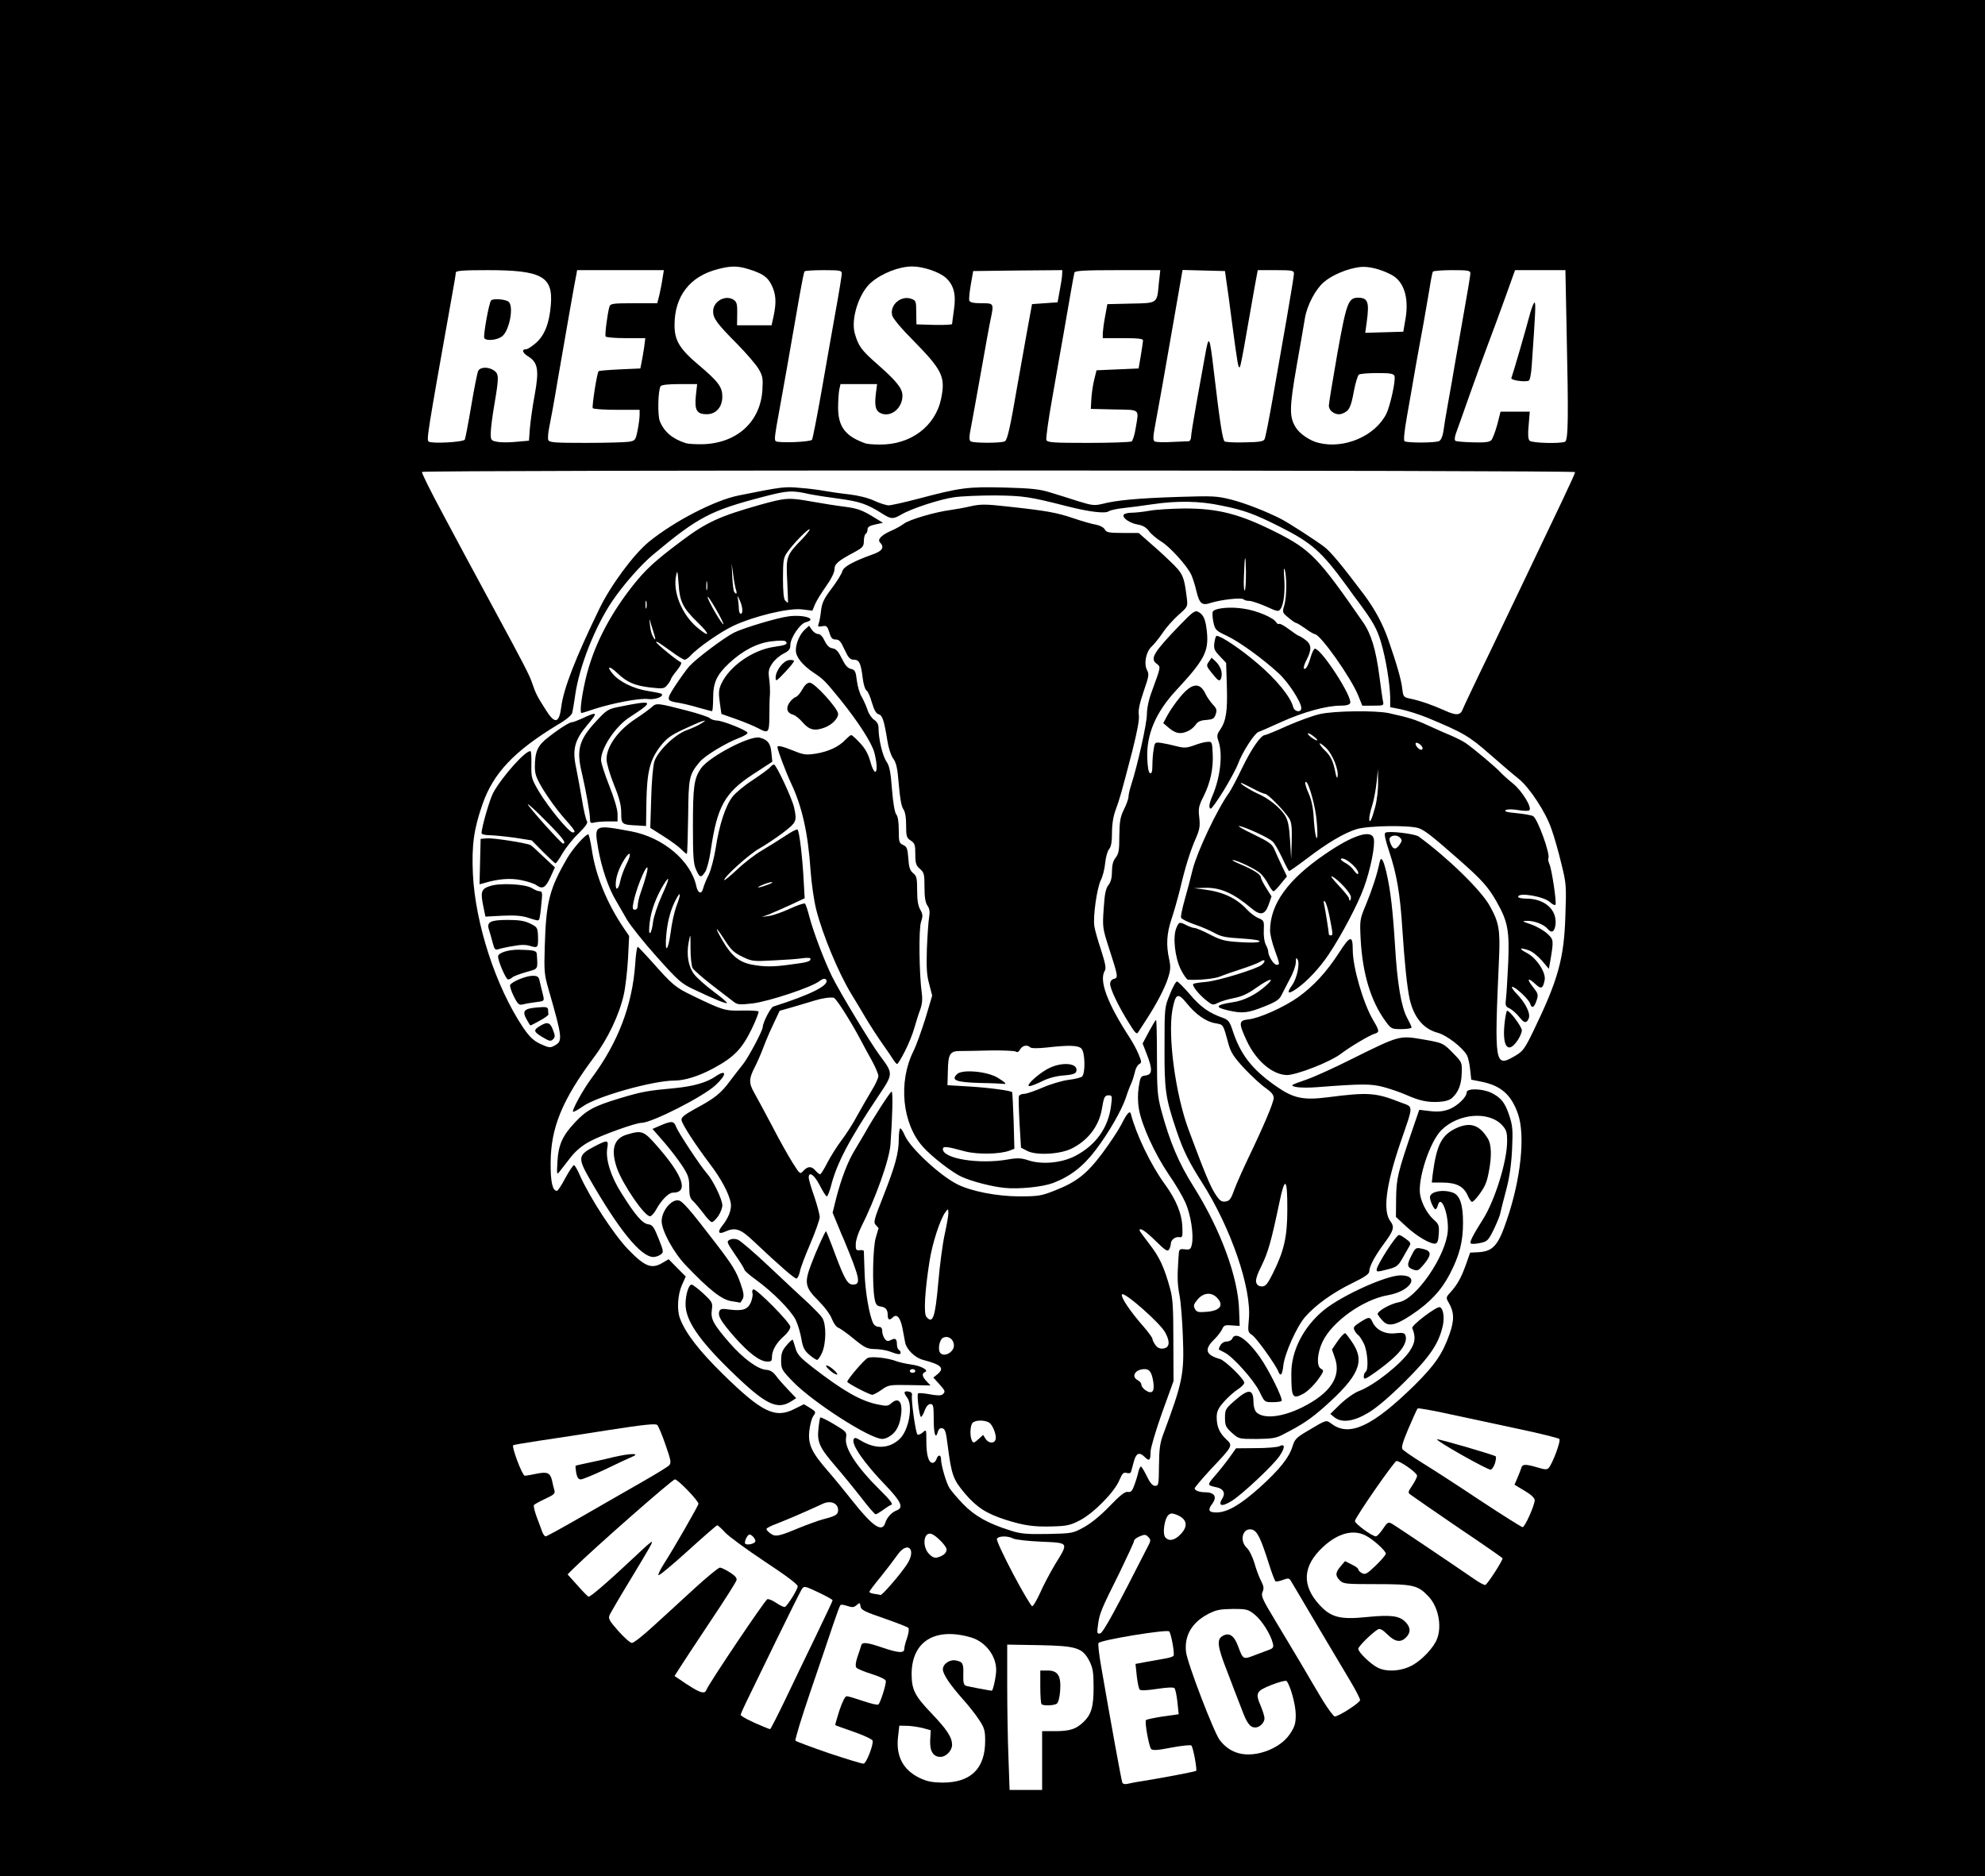 <?xml version="1.0" encoding="utf-8"?>
<!DOCTYPE svg PUBLIC "-//W3C//DTD SVG 20010904//EN" "http://www.w3.org/TR/2001/REC-SVG-20010904/DTD/svg10.dtd">
<svg version="1.0" xmlns="http://www.w3.org/2000/svg" width="2080px" height="1966px" viewBox="0 0 2080 1966" preserveAspectRatio="xMidYMid meet">
 <rect x="0" y="0" width="2080" height="1966" fill="#808080" stroke="none"/>
 <g fill="#000000">
  <path d="M0 983.19 l0 -983.19 1040 0 1040 0 0 983.19 0 983.19 -1040 0 -1040 0 0 -983.19z m1086.22 856.07 l0 -30.81 13.29 0 c15.60 0 22.15 -2.12 29.66 -9.24 7.90 -7.32 10.98 -16.37 10.98 -31.01 0 -16.95 -5.59 -28.50 -16.37 -33.90 -6.36 -3.27 -12.33 -4.04 -35.05 -4.43 l-27.54 -0.58 0 37.17 c0 20.41 0.58 52.19 1.35 70.49 l1.16 33.13 11.36 0 11.17 0 0 -30.81z m-83.20 20.22 c9.63 -4.24 15.60 -10.01 19.84 -19.84 7.32 -16.76 3.47 -27.16 -19.07 -52.39 -18.10 -20.41 -21.57 -26.39 -21.57 -37.75 0 -8.86 0.58 -10.79 4.81 -13.48 5.39 -3.47 22.53 -3.08 26.39 0.77 1.16 1.16 2.31 6.93 2.31 12.90 0.19 11.56 0.77 12.13 13.48 13.10 4.62 0.39 5.78 -0.58 7.32 -5.39 2.31 -8.28 0.19 -15.60 -6.55 -23.30 -7.13 -8.09 -12.52 -10.98 -25.81 -14.06 -17.53 -4.24 -31.97 3.08 -39.48 19.84 -7.70 16.95 -4.04 27.73 17.14 49.88 18.49 19.26 21.57 24.84 21.57 38.90 0 14.25 -3.85 18.30 -17.72 18.30 -13.67 0 -16.95 -3.27 -16.95 -17.53 l0 -10.98 -9.82 -2.12 c-5.59 -1.16 -10.21 -1.93 -10.59 -1.54 -2.31 2.12 -0.77 18.87 2.12 25.04 8.28 17.72 34.09 27.35 52.58 19.64z m217.63 -3.85 c13.10 -2.50 24.27 -4.81 24.84 -5.39 0.58 -0.77 0.39 -4.24 -0.19 -8.09 -1.16 -5.97 -1.93 -6.93 -5.59 -6.16 -16.37 3.85 -34.67 5.78 -37.56 4.04 -3.66 -2.31 -8.47 -26.19 -7.70 -37.36 l0.58 -6.74 16.76 -2.70 16.76 -2.50 -0.96 -6.16 c-1.93 -10.59 -1.93 -10.59 -9.82 -8.67 -9.82 2.12 -28.89 2.12 -30.43 0 -0.58 -1.16 -1.54 -10.01 -2.31 -19.84 l-1.16 -18.10 12.33 -2.31 c6.74 -1.16 15.60 -2.89 19.84 -3.47 7.13 -1.16 7.32 -1.35 6.36 -8.09 -0.77 -3.66 -1.73 -7.13 -2.31 -7.70 -0.96 -0.96 -26.58 2.89 -51.61 7.90 l-11.36 2.12 1.16 6.93 c1.54 8.86 11.17 62.98 17.91 99.57 l5.20 29.47 7.90 -1.35 c4.24 -0.58 18.30 -3.08 31.39 -5.39z m-316.62 -19.07 c0.58 -2.50 1.73 -5.97 2.31 -7.70 0.58 -1.73 0.19 -3.08 -0.96 -3.08 -1.35 0 -10.01 -2.70 -19.45 -5.97 -20.41 -7.13 -20.22 -6.93 -12.33 -31.97 l5.01 -15.99 9.05 0 c4.81 0.19 13.48 1.73 18.87 3.66 9.24 3.08 10.21 3.08 10.98 0.39 0.39 -1.73 1.35 -5.01 2.12 -7.32 0.96 -3.66 -0.19 -4.43 -11.94 -8.28 -7.13 -2.50 -14.25 -5.20 -15.41 -6.36 -3.47 -2.50 -3.08 -12.13 0.58 -23.50 1.73 -5.20 3.47 -10.79 3.85 -11.94 0.96 -3.85 17.91 -3.08 30.62 1.35 6.16 2.12 11.75 3.85 12.33 3.85 0.58 0 2.12 -3.08 3.27 -6.55 2.31 -7.70 5.20 -5.97 -26.19 -16.76 -10.01 -3.47 -19.07 -6.93 -20.22 -7.70 -0.96 -0.77 -4.04 -1.73 -6.74 -2.12 -4.43 -0.58 -5.20 0.58 -9.82 14.83 -2.89 8.47 -12.71 37.36 -21.96 64.13 -9.05 26.96 -16.18 49.50 -15.41 50.07 1.16 1.16 55.08 20.61 58.93 21.38 0.77 0 1.93 -1.93 2.50 -4.43z m424.86 -10.40 c11.94 -5.97 23.11 -20.22 23.11 -29.47 0 -4.43 -6.36 -24.27 -8.67 -26.39 -0.39 -0.39 -16.18 5.20 -17.91 6.55 -0.39 0.19 0.77 3.66 2.31 7.51 4.04 9.44 4.04 24.84 0 28.70 -3.85 4.04 -20.61 4.24 -24.46 0.19 -1.54 -1.54 -5.20 -9.05 -8.09 -16.76 -3.08 -7.70 -9.63 -24.84 -14.64 -38.13 -7.51 -19.07 -9.44 -26.19 -9.44 -35.24 0 -13.48 2.70 -16.56 14.06 -16.76 10.40 0 14.06 2.50 17.91 12.90 1.93 5.20 3.66 9.63 3.85 10.01 1.16 1.35 18.10 -6.55 18.10 -8.47 0 -4.43 -9.24 -17.33 -15.99 -22.92 -6.36 -5.01 -9.05 -5.97 -17.33 -5.78 -10.98 0.19 -26.19 6.74 -33.51 14.64 -6.16 6.55 -10.40 18.10 -9.05 24.27 3.08 12.71 30.43 80.89 34.86 86.67 11.36 14.83 26.39 17.72 44.87 8.47z m-499.59 -76.84 c14.25 -29.47 27.73 -57.01 29.85 -61.05 3.85 -7.32 3.85 -7.70 0.39 -9.63 -8.86 -5.20 -13.87 -6.74 -15.41 -4.43 -5.97 9.63 -58.16 119.79 -57.01 120.18 0.77 0.39 4.24 2.31 7.32 4.24 3.27 2.12 6.55 3.85 7.32 3.85 0.96 0.19 13.29 -23.88 27.54 -53.16z m579.32 35.82 c3.85 -2.31 6.93 -4.81 6.93 -5.78 0 -0.96 -2.12 -5.01 -4.62 -9.05 -7.90 -12.33 -60.67 -101.69 -61.82 -104.58 -0.77 -1.93 -3.47 -2.50 -9.63 -2.12 -7.70 0.77 -8.67 1.35 -8.67 5.39 0 2.70 6.36 15.41 14.25 28.31 7.70 12.90 21.76 36.59 31.01 52.39 16.76 28.70 23.69 39.48 25.04 39.48 0.39 0 3.85 -1.73 7.51 -4.04z m-643.07 -68.18 l30.81 -47.19 9.05 0 c5.01 0 9.63 0.96 10.21 1.93 2.12 3.47 6.16 2.12 8.28 -2.89 1.35 -2.70 2.31 -5.20 2.31 -5.59 0 -0.39 -14.64 -10.21 -32.36 -21.96 -17.72 -11.75 -34.28 -23.50 -36.98 -26.19 -2.50 -2.89 -5.01 -5.01 -5.78 -5.01 -0.77 0 -13.29 10.79 -27.93 24.07 -22.92 20.61 -27.73 24.07 -33.13 24.07 -6.16 0 -6.36 -0.39 -6.36 -7.51 0 -5.78 2.70 -11.94 12.13 -27.35 6.74 -10.98 15.41 -25.81 19.45 -32.93 l7.32 -13.10 -3.85 -5.20 c-2.12 -3.08 -5.59 -6.93 -7.70 -8.86 -3.47 -3.08 -4.43 -3.27 -7.51 -0.96 -6.74 4.81 -96.87 86.86 -96.87 88.21 0 0.58 2.50 3.66 5.78 6.74 l5.59 5.39 10.21 -8.67 c5.59 -4.81 18.68 -16.76 28.89 -26.39 16.37 -15.21 19.84 -17.53 25.61 -17.53 6.36 0 6.74 0.39 6.74 6.36 0 4.81 -5.59 15.60 -21.19 41.60 -11.56 19.26 -21.19 35.63 -21.19 36.40 0 0.77 3.47 5.20 7.51 10.01 l7.51 8.67 4.43 -4.04 c7.51 -6.36 47.57 -42.95 63.94 -57.97 14.06 -13.10 15.79 -14.06 23.69 -14.06 5.78 0 10.98 1.54 16.18 4.81 6.93 4.43 7.70 5.59 7.70 13.10 0 7.32 -3.08 12.71 -29.85 52.96 -16.37 24.65 -29.85 45.07 -29.85 45.64 0 0.96 13.87 10.59 15.41 10.59 0.58 0 14.83 -21.38 31.78 -47.19z m709.13 22.15 c11.75 -6.74 25.04 -22.34 26.77 -31.78 2.31 -13.10 -7.70 -30.04 -22.53 -37.75 -6.55 -3.27 -11.56 -3.66 -42.18 -3.66 -32.16 0 -34.86 -0.19 -38.52 -3.85 -5.39 -5.39 -5.20 -18.87 0.19 -25.81 3.08 -3.85 5.59 -5.01 11.56 -5.01 8.47 0 19.07 4.62 19.07 8.09 0 1.35 3.08 -0.58 6.74 -4.24 6.36 -6.16 6.55 -6.55 3.27 -10.21 -1.73 -1.93 -6.93 -5.78 -11.56 -8.47 -7.90 -4.62 -8.86 -4.81 -16.37 -2.31 -10.79 3.47 -29.08 20.99 -33.13 31.39 -2.89 7.51 -2.89 9.05 -0.39 15.21 1.73 3.85 6.55 10.79 11.17 15.60 10.21 11.36 20.03 14.44 37.94 12.33 31.39 -3.47 49.50 -0.77 54.12 7.70 3.66 6.74 2.70 20.99 -1.73 25.42 -5.97 5.97 -22.34 5.39 -28.89 -0.96 l-5.01 -4.81 -6.16 6.36 -6.16 6.36 5.20 5.01 c6.93 6.74 15.79 11.17 21.76 11.17 2.70 0 9.44 -2.70 14.83 -5.78z m-374.21 -106.31 l7.13 -11.17 -18.87 0 c-10.40 0 -22.34 -0.96 -26.58 -1.93 -4.24 -0.96 -7.70 -1.54 -7.90 -1.35 0 0.19 5.97 11.75 13.48 25.81 l13.67 25.23 5.97 -12.71 c3.27 -7.13 9.05 -17.91 13.10 -23.88z m459.14 10.79 c2.31 -3.66 3.85 -7.51 3.27 -8.47 -0.58 -0.96 -19.84 -14.44 -42.95 -30.04 -22.92 -15.60 -43.72 -29.66 -46.03 -31.39 -5.20 -3.85 -5.78 -13.67 -1.16 -20.61 3.08 -4.81 3.08 -5.20 -1.54 -8.67 -2.50 -1.93 -5.20 -3.47 -5.97 -3.08 -0.77 0.19 -9.24 11.94 -18.87 26.19 -13.29 19.64 -16.95 26.19 -15.02 27.54 8.28 5.59 8.86 5.39 13.10 -0.39 3.27 -4.43 5.59 -5.78 10.79 -5.78 6.36 0 17.33 6.93 90.13 56.43 4.04 2.89 8.09 5.20 8.67 5.20 0.58 0 3.08 -3.08 5.59 -6.93z m-581.05 -24.46 c-2.50 -2.31 -3.85 -2.89 -3.08 -1.35 2.70 5.01 5.39 7.90 6.36 6.74 0.58 -0.58 -0.96 -3.08 -3.27 -5.39z m254.61 -22.73 c-3.08 -3.08 -6.36 -0.39 -6.36 5.59 l0 5.01 4.24 -4.24 c3.08 -3.08 3.66 -4.81 2.12 -6.36z m-623.61 -16.18 c18.10 -10.40 44.10 -25.23 57.78 -33.13 13.87 -7.90 25.61 -15.02 26.58 -15.79 1.16 -1.16 -7.90 -29.27 -10.40 -31.78 -0.39 -0.58 -20.80 2.12 -45.07 5.78 -24.46 3.85 -54.50 8.28 -66.83 10.21 -12.52 1.93 -23.30 3.85 -23.88 4.62 -0.58 0.58 0 4.81 1.54 9.44 l2.89 8.28 13.29 -0.58 c9.63 -0.58 14.06 0 15.41 1.93 3.08 3.85 6.55 17.53 6.55 25.42 0 6.74 -0.58 7.51 -9.63 11.36 -5.20 2.31 -9.63 5.01 -9.63 6.16 0 3.27 6.16 18.30 7.51 17.53 0.58 -0.39 15.99 -9.05 33.90 -19.45z m987.61 1.93 c1.73 -3.85 3.27 -7.32 3.27 -7.70 0 -0.58 -4.24 -3.66 -9.63 -6.93 -11.36 -6.93 -12.13 -10.79 -5.20 -27.93 l4.24 -10.79 11.56 0.96 c6.36 0.39 12.71 1.16 14.06 1.54 2.50 0.77 11.56 -16.76 9.44 -18.68 -0.58 -0.58 -19.07 -5.01 -41.21 -9.63 -21.96 -4.81 -52 -11.17 -66.83 -14.44 -14.64 -3.08 -26.77 -5.59 -26.96 -5.20 -0.96 1.35 -12.71 30.43 -12.71 31.20 0 0.39 8.47 6.16 18.87 12.52 10.21 6.55 35.63 22.92 56.24 36.79 20.61 13.67 38.52 25.04 39.67 25.04 1.16 0 3.47 -3.08 5.20 -6.74z m-611.10 -67.41 c0 -3.85 -0.96 -4.81 -4.81 -4.81 -3.85 0 -4.81 0.96 -4.81 4.81 0 3.85 0.96 4.81 4.81 4.81 3.85 0 4.81 -0.96 4.81 -4.81z m354.37 -38.71 c0 -0.39 -3.66 -0.77 -8.09 -0.58 -5.97 0 -7.13 0.58 -4.62 1.54 3.47 1.35 12.71 0.58 12.71 -0.96z m-398.67 -16.95 c0 -1.73 -1.35 -2.31 -3.85 -1.73 -5.97 1.54 -6.55 4.43 -1.16 4.43 3.08 0 5.01 -1.16 5.01 -2.70z m450.86 -31.78 c-1.16 -2.12 -2.12 -5.78 -2.31 -8.28 -0.19 -4.04 -0.39 -3.85 -2.12 1.16 -1.73 4.62 -1.54 5.97 1.16 7.90 1.73 1.35 3.27 4.43 3.27 6.93 0.39 4.43 0.39 4.43 1.16 0.39 0.39 -2.31 -0.19 -5.97 -1.16 -8.09z m-502.67 -17.53 c-5.97 -5.01 -12.71 -10.01 -15.02 -11.36 -4.24 -2.12 -4.43 -1.93 -4.43 7.32 0 5.20 -0.77 11.75 -1.73 14.25 -1.73 4.24 -1.35 4.81 3.66 5.78 3.08 0.77 7.13 3.27 9.05 5.97 l3.47 4.81 7.90 -8.86 7.90 -9.05 -10.79 -8.86z m49.88 -14.25 c0 -3.47 -2.89 -6.93 -5.97 -6.93 -3.47 0 -5.01 3.85 -2.31 6.36 1.35 1.54 8.28 1.93 8.28 0.58z m-15.41 -13.10 c0 -3.66 -3.47 -8.28 -4.81 -6.93 -0.77 0.58 -0.39 3.08 0.96 5.20 2.31 4.62 3.85 5.20 3.85 1.73z m343.78 -15.02 c3.66 -1.35 3.66 -1.54 0.39 -2.89 -2.31 -0.96 -4.62 -0.39 -6.74 1.73 -2.50 2.50 -2.70 3.08 -0.39 2.89 1.54 0 4.62 -0.77 6.74 -1.73z m-39.48 -46.22 c0 -2.12 -1.16 -3.85 -2.70 -3.85 -1.73 0 -2.31 1.35 -1.73 3.85 0.58 2.12 1.73 3.85 2.70 3.85 0.96 0 1.73 -1.73 1.73 -3.85z m-318.16 -25.04 c2.31 -9.63 -0.58 -10.01 -4.43 -0.77 -3.47 8.47 -3.47 8.47 -0.19 8.47 1.54 0 3.47 -3.47 4.62 -7.70z m-42.18 -15.60 c-1.16 -2.31 -1.73 -7.90 -1.35 -12.52 0.39 -4.81 -0.19 -8.47 -1.35 -8.47 -1.16 0 -1.73 5.01 -1.35 12.52 0.58 9.44 1.35 12.52 3.47 12.52 2.31 0 2.31 -0.77 0.58 -4.04z m682.16 -12.33 c2.31 -4.24 3.08 -6.55 1.54 -5.20 -1.35 1.16 -5.01 2.31 -7.90 2.31 -5.20 0 -5.39 0.39 -5.39 10.21 l0 10.01 3.85 -4.81 c1.93 -2.70 5.59 -8.28 7.90 -12.52z m-262.12 -30.04 c0 -0.77 6.16 -14.44 13.67 -30.04 7.51 -15.60 16.37 -34.86 19.64 -42.76 l5.97 -14.25 -4.62 -3.08 c-6.93 -4.24 -26.39 -22.92 -33.32 -31.59 -3.47 -4.43 -7.51 -13.29 -9.82 -22.15 l-4.24 -14.83 -8.09 -1.35 c-8.28 -1.35 -19.07 -8.28 -26.58 -16.95 -2.31 -2.70 -5.01 -4.04 -5.78 -3.27 -0.96 0.77 -1.54 11.56 -1.73 24.07 0 28.70 7.32 67.79 18.30 97.64 16.56 44.87 19.84 52.77 25.42 62.79 l5.78 10.01 2.70 -6.16 c1.54 -3.66 2.70 -7.13 2.70 -8.09z m285.04 -40.83 c0 -6.16 -4.62 -14.06 -10.21 -17.14 -3.66 -1.93 -3.66 -1.54 0.58 5.39 4.04 6.36 4.62 9.82 4.62 22.92 l-0.19 15.41 2.50 -10.59 c1.35 -5.78 2.50 -13.10 2.70 -15.99z m-697.76 -7.70 c4.62 -5.97 12.52 -18.10 17.14 -26.96 4.81 -8.67 11.36 -20.03 14.64 -25.42 l5.97 -9.63 -6.36 -11.56 c-3.47 -6.36 -8.86 -16.18 -11.75 -21.76 -6.93 -13.10 -25.04 -42.76 -26.19 -42.76 -0.39 0 -4.81 1.35 -9.82 2.89 -5.01 1.54 -15.21 4.43 -22.92 6.74 l-13.87 3.85 -5.20 11.17 c-4.24 9.24 -9.05 20.61 -22.34 52.58 -1.93 4.24 -1.35 6.55 3.66 15.41 3.27 5.78 10.79 20.03 16.95 31.59 6.16 11.75 13.67 25.61 16.95 31.20 5.78 9.82 6.16 10.01 15.60 10.59 l9.82 0.58 4.62 -8.67 c2.50 -4.81 8.47 -13.67 13.10 -19.84z m67.79 -16.18 c0 -1.93 -0.77 -5.20 -1.73 -7.32 -1.35 -3.08 -1.73 -2.50 -1.73 3.47 -0.19 3.85 0.77 7.13 1.73 7.13 1.16 0 1.93 -1.54 1.73 -3.27z m127.30 -37.94 c0 -5.39 11.36 -16.37 22.92 -22.34 5.78 -2.89 11.36 -3.85 22.15 -3.85 11.75 0 14.25 -0.58 13.48 -2.70 -0.58 -1.54 -2.31 -3.27 -4.04 -3.85 -3.08 -1.35 -45.84 2.12 -50.65 4.04 -1.54 0.58 -18.10 1.16 -36.59 1.35 -33.32 0.19 -38.52 0.96 -38.52 5.78 0 1.93 5.59 2.89 21.76 3.47 19.26 0.96 22.73 1.54 29.85 6.16 5.20 3.27 8.09 6.55 8.09 8.86 0 2.31 1.93 4.62 4.43 5.78 6.36 2.50 7.13 2.31 7.13 -2.70z m-128.65 -5.97 c0.39 -4.81 0 -8.67 -0.58 -8.67 -0.77 0 -1.73 3.85 -2.12 8.67 -0.39 4.81 0 8.67 0.58 8.67 0.77 0 1.73 -3.85 2.12 -8.67z m-76.46 -350.33 c5.39 -2.50 11.75 -6.74 14.25 -9.63 2.70 -2.70 6.74 -5.01 9.05 -5.01 l4.43 0 -4.24 -7.13 c-3.47 -5.97 -4.24 -6.55 -4.81 -3.47 -1.93 10.01 -13.87 16.37 -31.01 16.37 -10.98 0 -11.75 -0.39 -18.10 -7.70 -3.66 -4.24 -7.70 -7.70 -9.24 -7.70 -5.01 0 -7.51 -4.43 -7.51 -12.71 0 -8.47 5.78 -18.10 10.79 -18.10 1.54 0 2.70 -0.77 2.70 -1.73 0 -0.77 2.12 -4.62 4.62 -8.47 4.24 -6.16 4.43 -7.13 1.73 -9.44 -2.50 -2.12 -4.24 -1.16 -10.98 6.74 -4.43 5.01 -9.05 9.05 -10.40 9.05 -1.35 0 -2.31 2.31 -2.31 5.39 0 2.89 -0.77 8.28 -1.93 11.94 -0.96 3.66 -1.35 13.67 -0.58 22.53 l1.16 15.99 6.16 0 c3.47 0 10.01 1.73 14.64 3.85 11.17 5.01 19.84 4.81 31.59 -0.77z m386.15 -5.97 c2.70 -1.54 7.51 -2.70 10.79 -2.89 5.01 0 6.36 -0.96 6.93 -4.81 0.77 -4.04 0.19 -4.81 -3.47 -4.81 -2.70 0 -5.78 1.93 -7.51 4.62 -3.47 5.20 -10.21 8.28 -20.22 9.44 -6.74 0.77 -6.74 0.77 0.96 0.96 4.24 0.19 9.82 -0.96 12.52 -2.50z m-29.08 -1.54 c-0.39 -0.19 -2.70 -1.93 -4.81 -3.85 -4.04 -3.27 -4.24 -3.27 -5.20 0.58 -0.77 3.27 0 3.85 5.01 3.85 3.27 0 5.39 -0.19 5.01 -0.58z m-630.74 -71.07 c7.32 -19.84 11.36 -29.47 29.08 -66.06 13.10 -26.77 36.40 -58.74 53.16 -72.61 26 -21.19 68.56 -43.33 93.21 -48.34 40.44 -8.47 50.84 -9.63 70.68 -8.47 10.98 0.77 24.65 2.12 30.24 3.27 5.78 1.16 17.91 2.89 26.77 3.85 9.44 0.96 20.22 3.66 26.19 6.36 l10.21 4.81 24.84 -6.74 c44.10 -11.56 53.16 -12.71 97.07 -11.56 41.79 0.96 38.33 0.39 80.12 13.67 8.67 2.70 15.02 3.85 17.53 2.89 7.90 -2.89 42.18 -5.59 84.93 -6.74 40.64 -1.16 44.87 -0.96 60.09 2.89 14.25 3.66 35.63 11.94 52 20.22 7.51 3.85 36.79 22.73 45.07 29.08 7.13 5.39 18.68 19.45 42.18 50.65 10.98 14.83 19.26 30.04 25.04 46.61 9.05 26 13.67 42.37 14.64 51.04 1.16 9.24 1.35 9.44 8.86 10.98 9.05 1.93 28.50 8.67 36.21 12.52 4.81 2.50 5.39 2.31 6.93 -1.73 0.96 -2.50 8.86 -19.07 17.53 -37.17 8.67 -17.91 19.07 -39.67 23.11 -48.15 4.04 -8.47 14.06 -29.66 22.53 -47.19 15.79 -32.93 30.04 -62.98 42.76 -89.56 l7.32 -15.41 -593.19 -0.58 c-326.25 -0.19 -593.57 0 -593.96 0.39 -0.77 0.77 11.56 24.46 68.76 130.19 33.13 61.24 38.13 71.07 41.99 81.66 2.12 6.16 6.93 15.79 10.40 21.57 l6.16 10.40 2.50 -12.33 c1.35 -6.74 5.59 -20.41 9.05 -30.43z m687.17 27.35 c-0.58 -5.78 -1.54 -7.70 -4.24 -7.70 -1.93 0 -6.16 -3.27 -9.24 -7.13 -5.59 -6.93 -6.16 -7.13 -9.24 -3.85 -3.47 3.08 -3.27 3.27 1.16 3.27 5.01 0 11.56 5.01 11.56 8.86 0 1.93 8.86 14.25 10.40 14.25 0.19 0 0 -3.47 -0.39 -7.70z m-364.39 -159.08 c0 -2.70 -0.77 -4.43 -1.93 -3.66 -0.96 0.58 -1.93 2.89 -1.93 5.01 0 1.93 0.96 3.66 1.93 3.66 1.16 0 1.93 -2.31 1.93 -5.01z m259.61 -18.30 c-1.93 -0.96 -3.47 -4.24 -3.47 -6.93 0 -4.04 -0.58 -4.62 -2.31 -2.89 -1.35 1.35 -5.39 2.50 -9.05 2.50 -4.62 0.19 -5.39 0.58 -2.50 1.16 2.31 0.39 5.20 2.50 6.16 4.62 1.35 2.50 4.04 3.66 8.28 3.66 5.20 -0.19 5.59 -0.39 2.89 -2.12z m-416 -97.07 c18.87 -8.67 31.78 -25.23 34.28 -44.10 1.73 -11.56 -3.85 -20.61 -25.61 -42.76 -24.65 -24.84 -25.61 -26.39 -25.61 -40.44 0 -10.79 0.58 -12.52 5.01 -15.99 3.66 -2.89 7.90 -4.04 15.02 -4.04 14.44 0 17.33 2.89 17.53 17.14 l0 11.75 11.94 0 11.94 0 2.12 -10.59 c1.93 -9.63 1.73 -11.56 -1.93 -19.45 -4.43 -9.24 -9.82 -12.71 -25.04 -17.33 -8.09 -2.31 -10.79 -2.31 -20.61 0.19 -23.11 5.97 -38.33 20.99 -43.14 42.37 -3.66 16.18 -0.39 24.27 15.21 38.52 6.93 6.36 17.33 16.18 22.92 21.57 l10.21 10.21 0 14.25 c0 12.52 -0.58 15.21 -4.62 19.84 -4.24 4.81 -5.78 5.39 -17.53 5.39 -16.56 0 -18.87 -2.70 -17.91 -19.84 l0.77 -12.13 -12.52 0.58 -12.71 0.58 -1.73 9.24 c-3.66 18.49 6.55 33.13 27.73 40.06 7.70 2.50 22.53 0.39 34.28 -5.01z m186.43 0.96 c12.33 -5.39 20.99 -12.33 26.96 -21.19 5.97 -8.86 11.17 -27.54 9.24 -33.32 -2.31 -7.70 -11.75 -19.45 -29.66 -36.98 -20.41 -20.22 -23.11 -24.46 -23.11 -36.98 0.19 -14.25 6.55 -19.84 22.15 -19.84 14.44 0 16.37 1.93 16.37 16.37 l0 12.52 12.33 0 12.52 0 1.35 -8.86 c3.08 -20.61 -4.62 -32.36 -25.23 -38.33 -9.63 -2.70 -12.52 -2.89 -20.03 -0.77 -26.39 7.13 -42.56 23.69 -45.84 46.99 -1.93 15.02 2.89 23.88 24.27 42.76 10.21 9.05 20.03 18.68 21.76 21.57 4.24 6.36 4.62 25.23 0.58 32.93 -3.47 6.74 -13.67 10.40 -24.65 9.05 -10.40 -1.35 -12.90 -5.20 -12.90 -20.03 l0 -12.13 -12.33 0 c-12.13 0 -12.33 0 -13.48 5.97 -2.31 11.36 -1.16 19.64 3.66 27.93 4.43 7.32 10.21 11.56 24.07 16.95 5.39 1.93 22.73 -0.39 31.97 -4.62z m468.77 1.54 c19.64 -6.93 32.74 -21.57 38.33 -42.95 4.04 -15.41 3.47 -16.37 -8.86 -16.37 -6.16 0 -12.13 0.77 -13.29 1.54 -1.35 0.77 -3.66 8.67 -5.39 17.72 -3.47 19.07 -6.74 23.11 -19.26 24.46 -13.48 1.54 -18.49 -2.50 -18.49 -15.41 0 -5.39 4.04 -32.55 8.86 -60.09 10.59 -58.36 10.59 -58.74 27.54 -58.74 15.99 0 16.56 0.96 16.37 20.22 l-0.39 16.37 12.33 0 c6.55 0 12.71 -0.77 13.29 -1.93 0.58 -0.96 1.54 -7.70 2.12 -14.83 1.54 -20.41 -5.97 -30.62 -27.73 -37.94 -8.67 -2.70 -10.40 -2.70 -19.84 0 -26.58 7.70 -41.21 24.27 -46.03 51.81 -16.37 92.25 -16.37 91.87 -8.67 103.61 5.39 8.28 20.41 15.79 32.74 16.56 2.12 0.19 9.44 -1.73 16.37 -4.04z m-932.34 -1.35 c0.77 -0.96 3.66 -16.95 6.74 -35.24 3.08 -18.30 6.36 -34.86 7.32 -36.59 2.31 -4.62 21.76 -4.81 28.12 -0.39 5.59 3.85 5.59 15.99 0.19 48.34 -2.31 13.10 -3.66 24.27 -3.27 24.65 1.16 1.16 10.59 1.73 20.03 1.35 l8.09 -0.39 0.96 -12.90 c0.39 -7.32 2.31 -20.80 4.24 -30.43 4.04 -21.76 2.89 -28.31 -5.78 -33.70 -5.59 -3.47 -6.74 -5.39 -6.74 -10.59 0 -5.59 0.96 -7.13 6.55 -9.63 9.05 -4.43 15.79 -12.13 19.26 -22.73 5.20 -15.21 5.78 -23.30 2.31 -30.43 -6.16 -13.10 -20.03 -17.14 -58.36 -17.14 -20.80 0 -27.54 0.58 -27.54 2.50 0 1.16 -1.73 12.33 -4.04 24.46 -10.79 60.67 -13.67 76.65 -18.87 106.70 -3.27 17.91 -5.20 33.51 -4.62 34.47 1.35 2.31 23.88 0.39 25.42 -2.31z m171.99 2.50 c6.16 -1.16 7.13 -1.93 8.28 -8.28 0.58 -3.85 1.54 -8.47 2.12 -10.21 0.96 -3.08 -1.35 -3.47 -23.69 -3.85 l-24.65 -0.58 -0.58 -6.36 c-0.96 -8.86 5.20 -43.33 7.90 -45.07 1.35 -0.77 11.17 -1.54 21.96 -1.54 10.79 0 20.03 -0.58 20.41 -1.35 0.58 -0.96 1.54 -5.59 2.31 -10.59 l1.35 -9.24 -19.45 0 c-16.56 0 -19.84 -0.58 -20.80 -3.27 -1.35 -3.27 2.12 -36.01 4.43 -41.79 0.96 -2.70 4.81 -3.08 25.61 -3.08 l24.46 0 2.31 -8.67 c4.04 -15.41 6.74 -14.44 -36.21 -14.44 -38.33 0 -38.52 0 -39.29 4.43 -2.89 12.71 -28.12 159.47 -28.12 162.74 0 2.50 57.97 3.27 71.64 1.16z m192.21 -2.89 c0.58 -0.96 4.81 -23.11 9.44 -49.30 4.62 -26.19 10.79 -61.63 13.87 -78.58 3.08 -16.95 5.59 -32.36 5.59 -34.09 0 -2.89 -1.93 -3.47 -12.33 -3.47 -6.93 0 -12.90 0.58 -13.29 1.54 -0.58 0.77 -2.89 12.13 -5.20 25.42 -4.43 26 -18.30 104.58 -20.99 120.37 -0.96 5.39 -2.31 11.94 -3.08 14.83 -1.35 5.01 -0.96 5.20 8.09 5.78 10.21 0.77 16.37 0 17.91 -2.50z m201.84 2.31 c2.50 -1.54 5.59 -15.02 12.90 -57.97 1.93 -11.17 6.16 -34.86 9.44 -52.96 l5.97 -32.74 13.48 -0.96 13.48 -0.96 1.35 -7.70 c2.70 -15.79 6.16 -14.44 -37.75 -14.44 -21.76 0 -39.87 0.77 -40.44 1.54 -0.58 0.96 -1.54 6.16 -2.31 11.56 l-1.35 10.01 11.94 0 11.75 0 0 9.44 c0 5.20 -0.96 13.67 -1.93 18.87 -1.16 5.01 -5.39 28.70 -9.63 52.58 -4.24 23.88 -8.47 47.57 -9.63 52.58 -1.16 5.20 -1.54 10.21 -0.77 11.17 1.35 2.12 20.03 2.31 23.50 0z m132.89 0.19 c1.35 -0.96 2.89 -6.16 3.66 -11.56 l1.16 -9.82 -23.88 -0.58 -23.88 -0.58 0.58 -16.37 c0.19 -9.05 1.54 -20.61 2.89 -26 l2.50 -9.63 20.99 -0.58 c11.75 -0.19 21.76 -1.16 22.34 -1.93 0.77 -0.77 1.93 -5.39 2.50 -10.40 l1.35 -9.24 -20.22 0 -20.41 0 0 -10.98 c0.19 -6.16 1.16 -16.76 2.50 -23.69 l2.31 -12.52 24.46 -0.58 c27.54 -0.58 27.16 -0.39 29.08 -15.21 l0.96 -8.28 -38.33 0 c-29.08 0 -38.71 0.58 -39.10 2.50 -0.39 1.16 -3.08 15.79 -5.97 32.16 -2.70 16.37 -6.36 37.17 -7.90 46.22 -1.73 9.05 -5.78 32.16 -9.24 51.61 -3.47 19.26 -5.78 35.63 -5.20 36.01 1.54 1.73 74.15 0.96 76.84 -0.58z m62.01 -4.62 c0 -2.31 2.50 -17.91 5.59 -35.05 3.08 -17.14 7.13 -39.48 8.86 -49.69 l3.27 -18.87 6.36 0 c7.51 0 7.13 -1.16 11.56 35.63 6.36 53.73 9.05 71.26 10.98 72.41 3.85 2.50 29.27 0.39 30.62 -2.31 0.77 -1.54 4.43 -20.41 8.28 -42.18 3.66 -21.76 9.82 -56.81 13.67 -77.81 3.66 -21.19 6.74 -40.06 6.74 -41.99 0 -3.08 -1.73 -3.47 -12.13 -3.47 l-12.33 0 -3.27 17.91 c-1.73 9.63 -5.39 30.24 -7.90 45.64 -7.32 42.37 -5.97 38.90 -14.06 38.13 l-6.93 -0.58 -3.27 -24.07 c-1.73 -13.29 -4.62 -34.86 -6.36 -48.15 -1.73 -13.29 -3.66 -25.23 -4.04 -26.39 -0.58 -1.73 -5.78 -2.50 -16.95 -2.50 l-16.18 0 -2.12 12.13 c-2.12 12.71 -12.13 70.68 -21.38 122.68 -3.08 17.53 -5.20 32.16 -5.01 32.74 0.39 0.58 6.36 0.58 13.29 0.39 11.36 -0.58 12.71 -1.16 12.71 -4.62z m260.39 3.85 c1.73 -1.35 3.47 -5.97 4.04 -10.21 1.35 -9.24 3.47 -20.99 20.61 -117.48 3.08 -17.91 5.78 -34.28 5.78 -36.01 0 -2.89 -1.93 -3.47 -12.33 -3.47 -6.93 0 -12.90 0.77 -13.48 1.54 -0.58 0.96 -2.31 9.82 -3.85 19.84 -1.73 10.01 -4.43 25.42 -5.97 34.47 -3.85 21.19 -11.36 63.36 -15.41 86.67 -1.73 10.01 -3.47 19.84 -4.04 21.57 -0.77 2.70 0.77 3.47 8.28 4.04 5.01 0.39 10.21 0.77 11.36 0.96 0.96 0.19 3.27 -0.77 5.01 -1.93z m59.32 -13.10 c2.12 -7.13 3.85 -13.87 3.85 -15.21 0 -1.35 6.55 -2.12 21.19 -2.12 l20.99 0 0.58 15.99 0.58 15.79 9.44 0.58 c19.07 1.16 18.49 1.93 18.49 -27.35 0 -14.06 -0.58 -51.61 -1.35 -83.59 l-1.16 -58.16 -20.61 0 -20.61 0 -10.21 28.50 c-5.59 15.60 -13.48 36.98 -17.53 47.57 -4.04 10.59 -12.52 34.09 -18.68 52 -6.36 18.10 -12.13 34.28 -12.90 36.01 -1.16 2.70 0.19 3.27 9.05 3.85 5.59 0.39 11.36 0.19 12.52 -0.19 1.35 -0.19 4.24 -6.36 6.36 -13.67z"/>
  <path d="M1085.64 1791.69 c-0.77 -0.58 -1.35 -11.56 -1.35 -24.07 l0 -22.73 13.48 0 c12.13 0 13.67 0.39 16.56 4.81 4.24 6.36 3.27 38.71 -1.16 41.41 -3.27 2.12 -25.61 2.70 -27.54 0.58z"/>
  <path d="M598.19 1550.18 c-0.58 -3.27 -1.16 -9.24 -1.16 -13.10 l0 -7.13 13.10 -2.50 c7.13 -1.54 19.45 -4.24 27.35 -6.16 7.90 -1.93 19.07 -3.66 24.65 -3.66 l10.01 0 0 6.74 c0 5.59 -0.96 7.13 -4.81 8.67 -2.70 0.96 -14.83 6.55 -27.16 12.52 -17.33 8.28 -24.27 10.59 -31.59 10.59 -8.67 0 -9.24 -0.19 -10.40 -5.97z"/>
  <path d="M1525.91 1530.53 c-26.58 -15.21 -27.54 -15.99 -27.54 -21.96 0 -6.16 0.19 -6.36 7.70 -6.36 4.24 0 20.80 3.85 36.79 8.67 15.99 4.81 29.47 8.67 29.85 8.67 1.54 0 0.77 17.33 -1.16 21.96 -1.54 4.43 -2.89 5.01 -10.01 4.81 -6.74 -0.19 -13.67 -3.27 -35.63 -15.79z"/>
  <path d="M502.09 360.73 c-4.24 -4.24 3.47 -49.88 9.05 -52.96 4.04 -2.31 23.88 -0.19 27.73 2.70 2.89 2.50 3.08 23.69 0.19 35.44 -3.08 12.13 -8.86 16.18 -23.88 16.18 -6.55 0 -12.52 -0.58 -13.10 -1.35z"/>
  <path d="M1585.61 405.02 c-7.70 -0.77 -8.28 -1.16 -8.28 -6.74 0 -3.27 2.70 -14.64 5.78 -25.42 7.13 -23.88 10.40 -35.05 14.64 -50.84 l3.47 -12.13 6.74 0.58 6.93 0.58 -0.39 11.56 c-0.96 36.79 -4.62 80.70 -6.93 82.24 -2.31 1.54 -6.74 1.54 -21.96 0.19z"/>
 </g>
 <g fill="#ffffff">
  <path d="M1056.76 1842.73 c-0.77 -18.30 -1.35 -52.58 -1.35 -76.27 l0 -42.95 33.32 0.58 c39.48 0.77 45.64 2.70 52.96 16.95 3.47 7.13 4.24 11.75 4.24 27.16 0 20.61 -2.31 28.70 -10.98 36.79 -7.51 7.13 -14.06 9.24 -29.66 9.24 l-13.29 0 0 30.81 0 30.81 -16.95 0 -17.14 0 -1.16 -33.13z m50.46 -57.20 c1.73 -1.16 3.08 -6.16 3.66 -13.48 1.16 -15.79 -2.31 -21.38 -13.10 -21.38 l-7.70 0 0 16.95 c0 9.44 0.58 17.72 1.35 18.30 1.73 1.93 12.71 1.54 15.79 -0.39z"/>
  <path d="M1175.97 1867.96 c-1.16 -3.47 -12.13 -63.56 -22.34 -122.87 -2.12 -12.13 -3.27 -22.73 -2.50 -23.30 3.85 -3.47 71.64 -14.44 73.96 -12.13 2.12 2.12 5.97 23.50 4.62 25.61 -0.58 0.77 -4.24 2.12 -8.09 2.70 -4.04 0.77 -12.90 2.31 -19.45 3.47 l-12.33 2.31 1.35 12.71 c0.77 6.93 2.12 13.29 3.08 14.25 0.96 1.16 8.09 0.77 18.10 -0.77 10.01 -1.54 17.14 -1.93 18.30 -0.77 0.96 0.96 2.31 7.51 3.08 14.44 l1.35 12.90 -16.76 2.31 c-9.24 1.54 -17.14 3.08 -17.53 3.85 -1.54 2.31 3.27 27.93 5.39 30.24 1.73 1.73 6.93 1.35 21.57 -1.54 10.40 -1.93 19.84 -2.89 20.61 -2.12 1.93 1.93 6.16 25.23 5.01 26.58 -0.96 0.77 -32.93 6.93 -55.47 10.59 -6.93 0.96 -14.44 2.50 -16.76 3.08 -2.70 0.58 -4.62 0 -5.20 -1.54z"/>
  <path d="M963.35 1863.14 c-17.14 -8.47 -24.65 -22.73 -22.34 -42.95 l1.35 -11.75 7.90 0.19 c4.24 0 11.75 1.16 16.56 2.31 l8.47 2.31 -0.58 10.21 c-0.58 11.75 3.08 17.72 10.79 17.72 5.78 0 12.13 -6.55 12.13 -12.52 0 -8.09 -5.39 -16.18 -21.57 -33.13 -17.53 -18.30 -20.80 -24.84 -20.80 -41.41 0.19 -34.09 24.65 -49.11 62.21 -38.13 15.02 4.43 26.39 19.07 26.39 34.09 0 6.55 -3.27 21.76 -4.62 21.76 -1.54 0 -23.88 -4.24 -26.58 -5.01 -2.70 -0.77 -3.47 -3.08 -3.27 -11.36 0.39 -11.94 -0.39 -13.67 -7.13 -15.21 -6.55 -1.73 -14.25 3.27 -14.25 9.24 0 5.01 7.51 16.18 21.57 31.97 5.20 5.78 12.52 15.02 16.18 20.61 5.78 8.67 6.55 11.36 6.55 22.34 0 29.08 -15.02 43.72 -44.68 43.72 -10.98 -0.19 -16.18 -1.16 -24.27 -5.01z"/>
  <path d="M868.59 1837.33 c-18.49 -6.36 -34.28 -12.33 -35.05 -13.10 -0.77 -0.77 6.36 -24.27 15.99 -52.39 9.63 -28.12 20.22 -59.51 23.69 -69.91 3.47 -10.21 6.74 -19.26 7.51 -19.84 0.58 -0.77 3.85 -0.19 7.32 0.96 5.20 1.73 6.74 1.54 9.63 -0.96 3.08 -2.70 3.47 -2.70 4.04 1.35 0.39 3.66 4.24 5.59 24.46 12.52 13.29 4.62 24.65 9.05 25.61 10.01 0.96 0.96 0.39 5.39 -1.16 10.21 -1.73 4.62 -3.08 10.01 -3.08 11.94 0 4.62 -6.16 4.24 -23.11 -1.54 -15.79 -5.39 -20.99 -5.97 -21.96 -2.31 -0.39 1.16 -1.93 6.55 -3.85 11.75 -2.12 6.16 -2.50 10.21 -1.16 11.75 0.96 1.16 8.28 4.24 16.37 6.74 9.05 2.89 14.44 5.59 14.44 7.32 0 4.62 -5.97 23.30 -7.90 24.46 -0.96 0.77 -8.09 -0.96 -15.99 -3.66 -7.90 -2.70 -15.60 -5.01 -17.14 -5.01 -1.73 0 -4.43 5.39 -7.70 15.02 -2.50 8.09 -4.62 15.02 -4.24 15.21 0.19 0.39 8.86 3.47 19.45 7.13 10.40 3.66 19.26 7.70 19.64 9.24 0.96 4.43 -6.55 23.69 -9.44 24.07 -1.54 0.19 -17.91 -4.81 -36.40 -10.98z"/>
  <path d="M1298.65 1837.53 c-8.28 -2.12 -14.83 -6.55 -20.61 -14.06 -6.16 -8.28 -33.90 -80.50 -35.24 -92.25 -1.93 -16.95 5.97 -30.81 23.30 -39.87 8.28 -4.24 12.33 -5.01 25.61 -5.20 14.64 0 16.18 0.39 23.11 5.97 7.32 5.97 16.56 20.41 18.87 29.85 1.16 4.43 0.39 5.39 -4.24 7.13 -2.89 1.16 -9.82 3.66 -15.41 5.78 -11.36 4.43 -11.56 4.24 -16.76 -9.82 -4.04 -10.98 -9.24 -14.44 -15.79 -10.79 -6.93 3.66 -5.97 10.98 4.81 38.33 5.01 13.29 11.56 30.43 14.64 38.13 5.59 15.21 8.86 19.64 14.44 19.64 4.62 0 9.63 -5.01 9.63 -9.63 0 -1.93 -1.73 -7.70 -3.85 -12.71 -5.97 -13.87 -5.01 -15.79 11.36 -22.34 7.90 -3.08 14.83 -4.81 15.60 -4.04 4.04 4.62 9.63 25.23 9.63 35.24 0 9.44 -0.96 12.52 -6.16 20.41 -10.21 15.21 -35.24 24.65 -52.96 20.22z"/>
  <path d="M800.22 1809.60 c-12.90 -5.20 -24.07 -10.98 -24.07 -12.52 0 -0.77 2.50 -6.55 5.59 -12.90 3.08 -6.16 16.95 -34.67 30.62 -62.98 13.87 -28.50 26.39 -53.54 27.73 -55.66 2.50 -3.66 2.89 -3.66 17.53 3.27 8.09 3.85 14.83 7.51 14.83 8.28 0 0.77 -7.90 17.33 -17.33 36.98 -9.44 19.64 -24.07 49.69 -32.16 66.83 -8.28 17.14 -15.41 31.20 -15.99 31.20 -0.58 0 -3.47 -1.16 -6.74 -2.50z"/>
  <path d="M1386.09 1782.06 c-5.59 -9.44 -15.79 -26.39 -22.53 -38.13 -6.93 -11.56 -19.26 -32.36 -27.54 -46.03 -13.29 -21.96 -14.83 -25.61 -13.10 -29.47 1.73 -3.66 1.35 -6.16 -1.54 -11.75 -2.12 -4.04 -5.20 -12.33 -6.93 -18.68 -1.93 -6.36 -5.39 -13.48 -7.90 -15.79 -8.28 -7.70 -4.24 -21.57 5.39 -19.26 5.59 1.54 9.24 9.24 17.91 36.59 2.89 9.24 5.97 17.14 6.74 17.72 0.77 0.39 4.24 -0.19 7.70 -1.54 5.20 -1.93 6.55 -1.93 8.09 0.58 0.96 1.54 13.10 21.96 26.77 45.26 13.87 23.30 29.85 50.27 35.63 59.90 5.78 9.63 10.40 18.68 10.40 20.22 0 2.70 -22.34 17.14 -26.58 17.14 -1.16 0 -6.74 -7.51 -12.52 -16.76z"/>
  <path d="M719.72 1765.11 l-12.90 -8.67 5.01 -7.90 c2.70 -4.43 17.14 -26.19 31.97 -48.53 15.02 -22.34 27.54 -42.18 27.93 -43.91 0.77 -2.31 -1.54 -4.81 -6.93 -8.28 -4.24 -2.70 -9.05 -5.01 -10.40 -5.01 -1.54 0 -13.48 9.82 -26.58 21.76 -13.10 12.13 -32.55 29.85 -43.14 39.48 -10.59 9.82 -20.61 17.72 -22.53 17.72 -1.73 0 -8.09 -5.59 -14.25 -12.52 -9.63 -10.98 -10.79 -13.10 -9.05 -16.95 1.16 -2.31 10.59 -18.68 21.19 -36.01 21.76 -36.01 24.27 -40.44 22.73 -40.44 -0.77 0 -7.90 6.36 -15.99 14.06 -28.31 26.58 -48.34 44.10 -50.07 43.33 -0.96 -0.19 -6.16 -5.59 -11.75 -11.94 l-10.21 -11.36 6.36 -6.36 c21.96 -21.57 103.42 -93.21 106.12 -93.21 3.08 0 24.65 22.34 24.65 25.61 0 1.73 -25.61 46.41 -36.01 62.59 -3.66 5.78 -6.36 11.17 -5.97 12.13 0.39 1.16 14.06 -10.21 30.43 -25.04 16.37 -14.83 30.43 -27.16 31.20 -27.16 0.77 0 4.62 3.47 8.47 7.70 4.04 4.24 22.73 17.91 41.60 30.43 21.96 14.44 34.28 23.69 34.28 25.81 0 3.08 -10.21 19.64 -13.29 21.57 -0.77 0.58 -4.62 -1.16 -8.67 -3.85 -3.85 -2.70 -8.28 -4.62 -9.82 -4.24 -2.31 0.58 -61.24 88.21 -63.94 95.14 -1.73 4.62 -6.74 3.08 -20.41 -5.97z"/>
  <path d="M1443.48 1747.59 c-7.51 -3.85 -20.22 -16.18 -20.22 -19.64 0 -2.50 14.25 -16.56 20.61 -20.41 2.12 -1.16 5.01 0.39 10.01 5.39 8.09 7.90 13.87 8.67 19.45 3.08 5.20 -5.20 4.81 -10.79 -0.77 -16.37 -6.36 -6.36 -15.21 -7.51 -40.25 -5.01 -27.93 2.89 -37.56 0.39 -49.50 -12.52 -19.07 -20.61 -17.91 -41.02 3.47 -60.86 15.41 -14.44 31.78 -18.87 44.87 -11.94 7.70 3.85 20.99 15.99 20.99 18.87 0 1.35 -4.81 6.93 -10.59 12.52 -9.05 8.67 -10.98 9.82 -14.44 7.90 -2.12 -1.16 -3.85 -2.89 -3.85 -4.04 0 -0.96 -3.08 -3.27 -6.93 -5.01 l-6.93 -3.47 -4.62 5.39 c-5.59 6.55 -5.78 9.82 -0.77 14.83 3.66 3.66 6.36 3.85 38.52 3.85 38.33 0 43.33 1.16 54.31 12.90 10.21 10.59 14.25 30.62 9.05 44.30 -3.27 8.86 -15.02 21.57 -25.42 27.54 -11.56 6.55 -27.35 7.70 -36.98 2.70z"/>
  <path d="M1150.55 1702.90 c1.54 -11.94 3.08 -15.79 22.53 -54.70 8.28 -17.14 15.21 -31.97 15.21 -33.32 0 -1.35 2.70 -3.47 5.97 -4.81 5.01 -2.12 6.36 -2.12 8.86 0.58 2.70 2.50 2.70 4.04 0.96 7.51 -35.05 68.95 -48.15 93.02 -51.23 93.60 -3.27 0.77 -3.47 -0.19 -2.31 -8.86z"/>
  <path d="M1061.57 1649.36 c-9.82 -18.68 -17.53 -35.05 -16.95 -36.59 1.35 -3.27 11.36 -3.47 17.14 -0.39 2.31 1.16 15.60 2.70 29.27 3.27 29.66 1.35 28.89 0.39 14.25 24.27 -5.01 8.47 -12.13 21.76 -15.41 29.47 -3.47 7.51 -7.13 13.87 -8.28 13.87 -1.16 0 -10.21 -15.41 -20.03 -33.90z"/>
  <path d="M916.36 1670.36 c-3.08 -0.39 -5.39 -1.35 -5.39 -2.12 0 -0.77 5.20 -7.70 11.75 -15.60 6.36 -7.90 14.25 -18.30 17.53 -22.92 10.79 -15.60 20.61 -6.16 10.01 9.82 -6.36 9.82 -25.81 32.36 -27.54 31.97 -0.58 -0.19 -3.47 -0.77 -6.36 -1.16z"/>
  <path d="M1544.40 1654.56 c-28.31 -19.45 -82.24 -55.66 -85.90 -57.78 -3.85 -1.93 -4.81 -1.54 -9.44 5.59 -2.89 4.24 -6.16 7.70 -7.32 7.70 -4.04 0 -22.53 -13.67 -21.96 -16.18 1.16 -5.01 41.21 -62.59 43.53 -62.79 4.04 0 21.57 12.33 21.57 15.41 0 1.73 -2.31 6.16 -5.01 10.21 -4.81 7.13 -4.81 7.51 -1.35 10.01 1.93 1.54 24.07 16.76 49.11 33.90 25.23 16.95 46.22 31.59 46.80 32.36 0.77 1.54 -14.83 26 -17.91 27.93 -0.96 0.58 -6.36 -2.31 -12.13 -6.36z"/>
  <path d="M973.56 1628.56 c-7.70 -7.90 -5.78 -23.88 2.70 -20.99 5.01 1.93 15.60 12.71 15.60 16.18 0 3.66 -3.08 6.55 -9.05 8.28 -3.27 0.96 -5.59 0.19 -9.24 -3.47z"/>
  <path d="M780.77 1617.59 c-1.16 -1.93 2.50 -9.44 4.62 -9.44 2.31 0 6.16 4.43 6.16 6.93 0 2.70 -9.24 4.81 -10.79 2.50z"/>
  <path d="M1221.04 1611.04 c-3.08 -3.66 -0.96 -19.07 3.08 -23.11 2.12 -2.12 4.04 -2.31 8.09 -0.77 11.75 4.43 13.48 12.13 4.43 21.19 -6.16 6.16 -11.94 7.13 -15.60 2.70z"/>
  <path d="M568.34 1605.84 c-0.77 -2.50 -3.47 -9.44 -5.78 -15.60 -2.31 -6.16 -3.66 -11.94 -3.08 -12.90 0.58 -0.96 5.97 -3.85 11.75 -6.55 9.44 -4.43 10.79 -5.59 9.63 -9.24 -0.77 -2.50 -1.73 -6.74 -2.31 -9.63 -1.93 -8.47 -5.01 -9.82 -16.18 -7.51 -5.39 1.16 -10.98 2.12 -12.52 2.12 -2.50 0 -13.87 -30.04 -12.13 -31.97 0.58 -0.39 12.52 -2.50 26.77 -4.62 14.25 -2.12 47.57 -7.13 73.96 -11.36 35.82 -5.59 48.73 -6.93 50.27 -5.20 1.16 1.16 5.20 10.59 8.67 20.80 5.78 16.56 6.16 19.07 3.66 21.57 -1.54 1.54 -14.06 9.24 -27.93 17.14 -13.67 7.90 -41.79 23.88 -62.40 35.82 -20.41 11.75 -37.94 21.38 -38.90 21.38 -0.96 0 -2.50 -1.93 -3.47 -4.24z m66.06 -66.06 c12.33 -5.97 24.65 -11.75 27.54 -12.90 10.01 -4.04 -0.77 -4.04 -18.49 0 -9.05 2.31 -21.76 5.01 -28.12 6.36 -6.36 1.35 -11.75 2.50 -12.13 2.89 -0.39 0.19 0 3.47 0.58 7.32 0.96 5.01 2.31 6.93 4.81 6.93 1.93 0 13.48 -4.81 25.81 -10.59z"/>
  <path d="M807.54 1607.19 c-2.50 -1.73 -4.43 -3.85 -4.43 -4.81 0 -0.96 5.01 -3.47 11.17 -5.78 9.63 -3.66 29.47 -12.13 48.15 -20.80 8.09 -3.66 15.79 -0.39 15.79 6.74 0 4.81 -2.31 6.16 -16.37 9.82 -4.24 1.16 -15.02 5.01 -24.07 8.67 -21.76 9.05 -25.04 9.82 -30.24 6.16z"/>
  <path d="M1059.26 1604.10 c-23.69 -7.32 -37.94 -15.41 -49.88 -27.73 -6.16 -6.36 -12.52 -13.87 -14.25 -16.56 -3.47 -5.20 -9.05 -24.27 -9.05 -30.62 0 -5.01 -3.27 -5.01 -4.81 0 -0.58 2.12 -2.50 3.85 -4.04 3.85 -4.24 0 -6.55 -8.28 -6.55 -22.53 0 -12.52 0 -12.71 -3.66 -9.44 -2.12 1.93 -4.62 2.89 -5.59 2.31 -1.93 -1.16 -6.93 -36.79 -5.78 -41.60 0.39 -1.73 -1.16 -3.08 -3.66 -3.47 -5.01 -0.77 -5.39 0.96 -1.54 6.16 6.55 8.47 1.93 34.09 -7.51 43.33 -10.98 10.59 -25.61 11.17 -41.21 1.73 -5.01 -3.08 -6.36 -3.27 -7.32 -0.96 -2.12 5.59 11.36 25.04 33.32 47.76 16.76 17.53 19.45 23.69 11.75 26.58 -5.39 2.12 -10.21 7.51 -11.94 13.29 -3.27 10.21 -13.29 3.27 -34.28 -23.30 -7.70 -9.82 -19.26 -23.88 -25.81 -31.39 -16.76 -19.26 -20.80 -27.54 -19.45 -41.41 0.58 -5.97 2.31 -13.10 4.04 -15.79 3.27 -4.62 3.08 -4.81 -3.27 -8.86 l-6.36 -3.85 -9.63 4.81 c-20.41 10.59 -34.28 3.85 -75.50 -36.59 -24.46 -24.07 -38.90 -42.56 -44.68 -57.97 -3.47 -8.86 -2.50 -25.04 1.93 -35.05 l4.04 -9.05 -9.05 -9.05 -8.86 -9.05 -6.55 3.85 c-11.36 6.74 -18.49 3.85 -35.82 -14.06 -15.21 -15.79 -39.87 -53.73 -50.46 -77.23 -2.50 -6.16 -5.59 -11.17 -6.36 -11.17 -0.96 0 -5.01 6.16 -9.05 13.48 -3.85 7.51 -7.90 13.48 -8.86 13.48 -4.62 0 -6.74 -9.44 -6.55 -29.85 0.19 -36.40 12.13 -65.48 45.26 -109.97 14.64 -19.45 26.58 -44.49 31.39 -65.87 1.73 -7.70 3.66 -24.65 4.43 -37.75 l1.16 -23.69 -5.78 -8.47 c-17.72 -26.19 -29.47 -55.47 -33.32 -82.04 -1.35 -8.86 -3.08 -15.99 -3.66 -15.99 -3.08 0 -16.37 15.02 -22.15 25.04 -18.68 32.16 -22.15 45.84 -23.50 92.44 -0.77 25.81 -0.58 29.27 4.04 45.26 14.64 50.84 14.83 53.93 6.36 58.55 -4.62 2.70 -5.78 2.50 -14.83 -1.54 -7.70 -3.66 -11.36 -7.32 -18.30 -17.33 -28.70 -42.95 -50.07 -108.81 -52.58 -161.01 -1.35 -30.04 0.96 -46.80 10.01 -72.80 11.36 -32.74 33.13 -55.66 78.39 -83.20 10.01 -5.78 15.21 -10.40 15.79 -13.10 0.58 -2.31 1.93 -10.79 3.08 -18.68 4.24 -29.66 20.80 -71.45 38.90 -98.22 11.36 -16.76 30.24 -38.33 43.14 -48.92 46.61 -38.90 59.70 -45.84 114.40 -60.09 26.58 -6.93 30.43 -7.13 50.07 -2.70 4.81 0.96 18.30 3.08 30.24 4.62 21.19 2.89 28.89 5.39 45.26 15.79 8.86 5.59 10.98 5.78 19.26 0.96 10.59 -6.36 40.06 -15.99 55.47 -18.30 7.90 -1.16 27.54 -1.93 43.33 -1.93 29.47 0.39 35.63 1.16 76.07 11.56 22.92 5.78 39.48 7.70 42.95 5.01 1.35 -0.96 7.90 -2.50 14.83 -3.27 6.93 -0.77 20.80 -2.50 30.81 -4.04 26 -3.85 49.88 -3.47 72.22 1.35 24.07 4.81 34.86 8.86 61.63 22.34 32.93 16.56 43.33 25.81 68.56 60.28 5.78 7.90 12.33 17.14 14.83 20.22 13.67 18.49 18.30 26.58 22.34 40.44 5.20 17.53 9.24 42.95 9.63 57.78 l0 10.21 11.56 2.31 c6.36 1.35 18.49 5.20 27.16 8.67 37.94 15.79 43.91 19.26 66.06 38.71 12.13 10.59 25.42 21.96 29.85 25.42 11.36 9.05 28.50 35.24 34.28 52.39 2.89 7.90 7.51 24.27 10.40 36.40 5.20 20.80 5.39 23.30 4.24 54.89 -1.35 44.68 -7.70 67.21 -33.13 119.79 -9.24 19.07 -11.17 21.96 -19.07 26.58 -21.96 12.90 -22.34 11.17 -17.33 -101.69 1.35 -29.85 0 -37.94 -9.63 -55.08 -8.67 -15.99 -43.91 -50.46 -74.53 -72.80 -3.85 -2.89 -31.39 -6.16 -34.86 -4.04 -1.54 0.96 -0.39 6.55 3.85 19.45 8.09 24.27 11.56 44.87 13.87 81.47 2.31 35.63 5.01 61.44 7.70 73.57 4.43 19.26 14.44 31.20 29.47 35.24 9.44 2.50 26.19 15.60 30.62 23.69 1.16 2.31 2.70 8.86 3.27 14.83 l1.16 10.59 10.59 2.12 c20.61 4.04 31.59 13.87 38.52 34.28 7.51 22.34 2.89 67.41 -11.56 109.78 -9.24 27.73 -14.64 33.90 -30.62 34.67 l-8.09 0.39 -4.43 12.52 c-4.81 13.48 -8.86 20.99 -16.37 29.27 -4.62 5.01 -4.62 5.59 -1.73 10.59 5.78 9.82 6.16 18.10 0.96 32.93 -7.32 20.80 -15.41 32.55 -36.79 53.73 -43.53 42.76 -67.99 54.31 -86.47 40.64 -6.36 -4.62 -5.01 -5.01 -26.39 7.70 -10.79 6.36 -12.71 8.47 -14.83 15.41 -3.47 11.75 -13.48 24.46 -34.67 43.53 -20.22 18.10 -33.90 26 -45.26 26 -7.90 0 -9.24 -2.50 -4.43 -8.86 5.59 -7.51 2.70 -12.33 -7.70 -12.33 -5.78 0 -10.59 -1.93 -10.59 -4.04 0 -0.96 7.51 -9.82 16.56 -19.64 23.88 -25.23 23.69 -25.04 16.37 -31.97 -6.93 -6.55 -9.82 -13.10 -9.82 -23.11 0 -5.78 1.54 -9.24 7.70 -16.18 4.24 -4.81 10.79 -10.59 14.44 -12.90 3.66 -2.31 6.74 -5.39 6.74 -6.93 0 -3.85 -20.03 -23.30 -25.42 -24.84 -15.02 -4.24 -16.76 -10.01 -6.36 -20.22 3.85 -3.66 7.70 -8.86 8.67 -11.17 1.73 -4.04 3.08 -4.43 10.21 -3.85 l8.09 0.58 -0.58 -16.37 c-0.96 -34.67 -19.45 -84.74 -47.57 -129.42 -15.79 -25.04 -25.04 -46.99 -34.09 -80.50 -3.85 -14.64 -4.43 -20.80 -4.43 -55.47 0 -21.38 -0.39 -38.90 -0.96 -38.90 -0.58 0 -3.85 5.59 -7.51 12.33 l-6.55 12.33 4.04 10.40 c6.55 16.56 6.36 22.15 -0.96 23.11 -5.01 0.58 -5.59 1.54 -7.13 11.94 -1.16 7.32 -1.16 15.41 0.19 23.30 2.89 16.95 16.56 46.80 31.01 68.18 6.93 9.82 14.83 23.30 17.72 29.85 5.59 12.52 8.86 33.70 6.74 43.72 -1.16 5.20 -1.93 5.78 -7.32 5.20 -6.16 -0.58 -6.16 -0.58 -6.74 9.05 -1.35 20.22 -1.16 27.35 1.16 39.48 1.35 6.93 2.89 26.39 3.47 43.33 1.54 38.52 -0.19 47.38 -20.61 102.07 -3.47 9.24 -4.24 15.79 -4.43 32.74 -0.19 19.84 -0.39 21.19 -4.04 21.19 -2.70 0 -5.20 -2.89 -8.67 -10.01 -2.70 -5.59 -5.39 -10.01 -6.16 -10.21 -0.77 0 -1.93 2.31 -2.70 5.39 -0.58 2.89 -2.31 8.86 -4.04 13.48 -2.31 6.74 -3.66 8.28 -7.13 7.70 -3.08 -0.39 -8.09 3.66 -18.87 14.83 -9.24 9.63 -19.26 17.91 -26.96 22.15 -11.94 6.55 -12.52 6.55 -38.13 7.13 -21.76 0.39 -28.12 -0.19 -38.52 -3.47z m72.22 -10.79 c14.25 -7.32 36.01 -29.27 41.41 -41.99 3.08 -7.32 4.43 -8.67 7.70 -7.70 2.50 0.77 4.24 0.19 4.62 -1.35 0.39 -1.35 1.73 -6.16 2.89 -10.59 2.50 -9.05 5.78 -10.40 11.56 -4.62 4.62 4.62 5.97 3.47 5.97 -5.59 0 -3.85 5.39 -22.15 11.94 -40.64 l12.13 -33.51 -0.19 -42.37 c0 -34.47 -0.58 -44.68 -3.47 -54.70 -6.16 -22.34 -10.98 -32.74 -21.57 -46.41 -5.78 -7.51 -10.40 -13.87 -10.40 -14.44 0 -3.47 6.36 0.77 16.95 11.17 9.82 9.63 12.33 11.36 13.87 9.05 0.96 -1.54 1.93 -4.24 1.93 -5.97 0 -4.24 4.62 -7.90 9.05 -7.13 3.08 0.58 3.47 -0.77 3.08 -10.01 -0.39 -14.44 -6.36 -29.08 -18.87 -46.22 -14.25 -19.64 -29.47 -51.23 -35.05 -72.80 -0.96 -4.24 -4.24 -0.77 -10.01 10.98 -3.08 5.97 -12.13 19.64 -20.03 30.24 -16.37 21.76 -26.96 30.04 -50.07 39.10 -13.67 5.39 -16.95 5.97 -36.98 5.97 -22.92 0 -50.65 -5.39 -64.90 -12.71 -18.30 -9.24 -48.92 -37.75 -54.70 -50.65 -1.93 -4.43 -4.04 -7.90 -5.01 -7.90 -0.77 0 -1.54 5.01 -1.54 11.17 0 14.64 -3.66 27.93 -16.37 60.28 -9.63 24.27 -10.40 27.16 -7.70 29.85 1.54 1.73 2.89 3.08 2.89 3.27 0 0.19 -1.35 4.62 -2.89 9.82 -3.08 10.01 -3.85 49.30 -1.35 63.75 1.16 6.36 2.31 7.90 6.16 8.47 5.59 0.77 7.70 3.27 7.70 9.44 0 4.62 1.93 5.39 5.20 2.12 4.24 -4.24 7.90 -0.19 10.21 11.17 1.16 6.16 2.50 13.10 2.89 15.41 1.73 7.32 10.40 15.79 18.87 17.91 19.26 5.01 22.73 8.67 14.64 15.21 l-4.04 3.27 5.97 6.55 c6.74 7.51 6.93 8.28 3.66 11.17 -1.73 1.35 -6.16 1.16 -13.48 -0.19 -6.16 -1.16 -11.56 -1.54 -12.13 -0.96 -1.54 1.54 1.35 24.65 3.08 24.65 0.77 0 2.50 -3.08 3.85 -6.74 1.54 -4.24 3.85 -6.74 5.97 -6.74 3.08 0 3.47 1.93 3.47 16.37 0 15.41 2.12 21.38 4.43 12.33 0.77 -2.50 2.31 -3.85 4.62 -3.27 2.89 0.58 3.85 3.85 5.59 17.91 4.04 31.39 5.78 35.82 18.10 50.46 12.33 14.44 22.34 20.99 42.76 27.54 18.87 5.97 29.27 7.51 48.73 6.93 15.02 -0.39 18.87 -1.16 28.89 -6.36z m-206.27 -10.79 c3.27 -2.50 7.32 -5.01 8.86 -5.59 1.93 -0.58 -1.54 -5.20 -11.75 -15.21 -24.46 -24.07 -37.56 -44.10 -35.82 -54.70 0.96 -6.16 0.58 -6.55 -12.52 -14.44 -7.32 -4.43 -13.87 -7.51 -14.44 -7.13 -0.39 0.58 -1.35 5.78 -1.93 11.75 -1.54 14.06 1.16 19.84 17.33 38.71 7.32 8.47 19.64 23.50 27.16 33.13 7.51 9.82 14.44 17.91 15.41 17.91 0.96 0 4.43 -2.12 7.70 -4.43z m365.54 -9.63 c10.40 -6.36 43.14 -36.98 49.88 -46.80 6.16 -9.05 6.16 -13.67 -0.19 -10.40 -1.93 0.96 -12.90 1.93 -24.46 1.93 l-20.80 0.19 -7.13 10.01 c-4.04 5.59 -10.79 14.06 -15.21 19.07 -8.28 9.63 -8.09 9.63 2.70 11.94 6.36 1.54 8.67 5.97 5.59 10.98 -5.39 8.47 -1.16 9.82 9.63 3.08z m-355.14 -70.30 c3.85 -3.47 6.36 -8.47 7.70 -14.83 3.66 -17.14 -0.77 -25.04 -9.63 -16.95 -3.27 2.89 -5.01 2.89 -14.25 0.96 -17.72 -3.66 -35.82 -14.06 -67.79 -38.71 -13.10 -10.21 -16.18 -13.48 -18.10 -20.22 -1.16 -4.24 -2.50 -8.28 -2.89 -8.86 -0.39 -0.39 -3.27 2.12 -6.36 5.78 -4.62 5.39 -5.78 8.47 -5.78 15.99 0 8.86 0.58 10.01 11.94 21.76 20.61 21.57 81.08 60.47 93.99 60.47 3.27 0 7.70 -2.12 11.17 -5.39z m408.68 0.77 c20.03 -10.21 28.70 -15.99 43.33 -28.89 36.21 -32.16 42.95 -47.38 29.66 -67.21 -3.27 -5.01 -6.74 -9.44 -7.51 -10.01 -0.96 -0.58 -4.43 3.08 -7.90 7.90 l-6.16 9.05 3.08 8.86 c6.93 19.64 -4.62 36.98 -34.28 51.81 -20.99 10.40 -40.64 12.52 -48.15 5.01 -1.54 -1.73 -2.89 -6.16 -2.89 -10.01 0 -14.64 -5.01 -15.02 -20.22 -1.54 -9.05 7.90 -9.63 9.05 -9.63 17.53 0 7.90 0.77 9.82 7.13 15.60 7.32 6.55 7.32 6.55 26 6.55 15.79 -0.19 20.22 -0.77 27.54 -4.62z m89.36 -22.73 c9.05 -5.39 22.15 -16.56 38.90 -33.13 26 -26 35.05 -39.29 39.29 -58.16 1.93 -8.47 0.58 -18.10 -3.08 -19.45 -3.27 -1.16 -30.04 19.07 -28.89 21.96 3.85 9.63 3.08 15.21 -2.70 24.07 -9.05 13.48 -37.36 36.01 -52.96 41.79 -4.81 1.73 -13.29 7.70 -19.45 13.48 l-10.79 10.59 4.24 3.47 c7.70 6.16 20.03 4.62 35.44 -4.62z m-603.78 -12.52 l4.43 -2.89 -8.47 -8.86 c-4.81 -5.01 -10.59 -11.56 -12.90 -14.83 -2.89 -3.85 -6.16 -5.78 -10.01 -5.97 -8.86 -0.58 -24.07 -11.75 -38.71 -28.50 -16.95 -19.64 -19.64 -24.65 -18.30 -34.47 0.96 -7.32 0.58 -8.09 -8.86 -16.95 -5.59 -5.20 -10.98 -9.24 -12.33 -9.44 -3.08 0 -6.36 10.59 -6.36 20.61 0 16.76 13.67 36.98 46.61 69.14 37.36 36.40 49.30 42.37 64.90 32.16z m513.07 0 c1.54 -2.50 -13.48 -32.74 -22.73 -45.84 -13.87 -19.45 -26 -27.35 -29.08 -19.26 -0.77 1.54 -3.27 2.89 -5.78 2.89 -2.50 0 -5.39 1.73 -6.55 4.04 -1.35 2.12 -1.93 4.24 -1.54 4.43 0.39 0.19 3.08 1.54 5.97 3.08 8.86 4.43 30.81 29.08 36.59 41.02 5.20 10.98 5.39 10.98 13.87 10.98 4.62 0 8.86 -0.58 9.24 -1.35z m22.15 -7.13 c5.78 -3.08 13.48 -10.98 18.87 -19.26 3.08 -5.01 3.27 -5.59 0.19 -7.32 -4.81 -2.70 -4.04 -15.99 1.54 -27.93 9.82 -21.19 42.37 -44.49 68.56 -49.11 23.69 -4.04 34.47 -20.80 13.29 -20.80 -15.02 0 -61.63 21.19 -80.31 36.40 -21.38 17.53 -34.28 42.76 -34.09 66.64 0 24.65 1.16 26.96 11.94 21.38z m-441.42 -4.43 c7.32 -5.20 8.28 -5.39 29.47 -5.01 l21.96 0.39 -4.24 -4.43 c-4.62 -4.81 -5.20 -8.09 -1.54 -9.63 4.43 -1.73 -4.24 -6.55 -14.64 -7.90 -5.59 -0.77 -12.13 -2.31 -14.83 -3.27 -9.24 -3.66 -26.96 -5.59 -30.81 -3.47 -3.85 2.12 -21.19 22.34 -21.19 24.84 0 1.54 22.92 13.48 26.19 13.67 1.16 0 5.59 -2.31 9.63 -5.20z m538.30 -35.24 c9.05 -8.67 12.90 -16.56 10.59 -22.15 -0.77 -2.31 -3.08 -2.70 -10.21 -1.93 -10.59 1.35 -20.22 -3.27 -24.07 -11.56 -2.70 -5.97 -3.66 -5.97 -13.10 0 -6.55 4.24 -7.51 5.39 -5.78 8.67 0.96 1.93 2.89 4.24 3.85 4.81 1.16 0.77 3.66 4.62 5.78 8.67 4.04 8.09 5.39 27.73 1.93 29.85 -0.96 0.58 -1.93 2.89 -1.93 5.01 0 3.47 1.54 2.89 11.94 -4.43 6.55 -4.62 16.18 -12.13 20.99 -16.95z m-588.18 14.44 c-2.89 -2.70 -6.36 -4.81 -7.70 -4.81 -1.35 0 0.19 2.31 3.08 4.81 2.89 2.70 6.36 4.81 7.70 4.81 1.35 0 -0.19 -2.31 -3.08 -4.81z m470.89 -4.24 c1.35 -12.90 14.06 -41.21 22.92 -51.42 11.17 -12.71 29.27 -25.61 49.50 -35.44 13.10 -6.36 17.72 -9.63 17.72 -12.33 0 -5.20 5.78 -15.99 16.18 -30.04 9.44 -12.71 10.40 -16.56 5.97 -22.34 -8.09 -10.79 -4.81 -37.17 10.01 -81.08 14.64 -42.76 14.64 -38.13 0.19 -43.72 -25.81 -10.21 -33.90 -10.59 -75.88 -5.20 -26 3.27 -36.01 1.16 -54.89 -12.13 -24.84 -17.53 -36.79 -32.93 -45.07 -58.74 -2.70 -8.09 -4.24 -10.21 -9.24 -12.13 -15.02 -5.20 -24.07 -11.56 -35.05 -24.65 -6.36 -7.32 -12.52 -13.67 -13.67 -13.67 -1.16 -0.19 -4.62 5.97 -7.51 13.48 -5.59 13.48 -5.59 14.06 -5.59 55.27 -0.19 45.45 0.96 53.16 12.71 88.01 6.74 20.03 12.90 32.55 26.58 53.93 30.24 47.38 52 110.74 49.11 142.90 -1.16 13.29 -1.16 13.87 3.47 16.95 4.43 2.89 24.84 31.39 27.54 38.52 2.12 5.39 4.04 2.89 5.01 -6.16z m-535.79 -9.24 c0 -6.93 4.43 -14.83 12.33 -21.76 3.85 -3.27 6.93 -7.70 6.93 -10.01 0 -4.43 -36.21 -40.83 -38.90 -39.29 -0.96 0.77 -1.35 2.50 -0.77 4.04 0.58 1.54 -0.19 5.59 -1.54 9.24 -3.27 7.90 -8.67 9.63 -22.53 7.90 -7.70 -1.16 -9.63 -0.77 -10.59 1.73 -1.93 4.81 1.54 10.59 15.60 26.77 15.02 16.95 26.58 25.81 34.28 26 4.43 0.19 5.20 -0.58 5.20 -4.62z m52.58 -4.81 c4.43 -10.40 4.43 -30.24 0 -36.59 -1.73 -2.70 -8.09 -9.05 -13.67 -14.44 -5.78 -5.20 -23.88 -22.15 -40.25 -37.56 -16.18 -15.41 -31.78 -28.70 -34.28 -29.66 -2.89 -1.16 -6.16 -1.16 -8.47 0 -3.66 1.73 -3.47 2.50 5.59 15.79 5.39 7.70 9.63 14.64 9.63 15.60 0 0.96 5.39 5.78 12.13 10.59 17.72 12.90 36.59 31.97 41.60 41.99 2.31 4.81 5.01 13.87 5.97 19.84 1.54 9.05 3.08 12.13 8.09 16.56 3.47 3.08 7.32 5.39 8.28 5.59 1.16 0 3.47 -3.47 5.39 -7.70z m82.24 0.19 c0 -1.16 -0.77 -2.50 -1.93 -3.08 -0.96 -0.58 -1.93 -3.08 -1.93 -5.59 0 -5.97 -1.73 -7.13 -6.36 -4.62 -3.08 1.54 -4.43 1.35 -6.55 -1.54 -1.35 -1.93 -2.50 -5.39 -2.50 -7.90 0 -3.08 -1.16 -4.43 -3.85 -4.43 -1.93 0 -4.43 -1.54 -5.39 -3.27 -4.24 -8.09 -8.67 -33.90 -9.24 -53.54 -0.39 -11.56 -0.77 -21.76 -0.77 -22.53 0 -0.77 -1.93 -1.35 -4.24 -0.96 -3.85 0.39 -4.43 -0.39 -4.24 -6.36 0 -3.85 2.50 -11.56 5.39 -17.33 15.41 -30.62 30.04 -71.64 31.01 -87.44 2.12 -29.66 2.70 -55.08 1.16 -55.08 -1.35 0 -19.45 27.93 -28.50 44.30 -2.12 3.66 -6.55 11.17 -9.82 16.56 -7.32 11.75 -14.25 29.66 -19.64 50.46 l-3.85 15.60 5.01 12.13 c2.70 6.74 5.78 13.87 6.74 15.99 16.95 40.83 18.30 47.19 9.63 47.19 -5.59 0 -8.67 -5.20 -18.49 -31.20 -5.01 -13.67 -9.44 -24.65 -9.82 -24.65 -0.96 0 -10.40 20.80 -15.41 34.28 -7.51 19.64 -6.55 24.46 6.93 37.94 6.74 6.74 12.90 14.83 14.64 19.64 1.73 4.43 4.81 8.67 6.74 9.24 2.12 0.77 9.44 5.97 16.37 11.75 11.36 9.24 13.87 10.40 21.76 10.59 4.81 0 11.94 1.16 15.60 2.50 8.47 3.27 11.56 3.66 11.56 1.35z m535.02 -39.48 c19.45 -12.90 31.39 -25.61 40.44 -42.95 10.21 -19.64 13.87 -33.90 13.87 -53.93 0 -18.87 -3.27 -28.70 -10.59 -31.39 -10.40 -3.85 -24.07 -1.16 -24.07 4.81 0 3.66 4.04 12.52 5.78 12.52 0.77 0 1.93 -1.73 2.50 -4.04 3.27 -12.52 11.75 9.63 10.40 27.16 -2.12 26 -33.13 71.26 -51.23 74.34 -9.44 1.73 -23.69 10.01 -22.15 12.90 0.77 1.35 3.08 4.43 5.39 6.74 5.59 6.36 13.48 4.62 29.66 -6.16z m-700.65 -16.56 c1.73 -3.08 1.35 -6.74 -1.93 -15.99 -4.43 -13.10 -8.67 -19.84 -25.42 -41.79 -28.70 -37.36 -35.63 -45.26 -39.87 -45.84 -7.51 -1.16 -17.53 11.17 -17.53 21.76 0 10.01 12.71 33.32 25.42 46.41 24.27 25.42 37.17 35.63 47.19 37.36 5.20 0.77 9.44 1.54 9.63 1.73 0.19 0 1.35 -1.54 2.50 -3.66z m60.09 -29.08 c0.58 -3.66 5.59 -16.76 10.98 -29.27 5.39 -12.71 9.82 -25.23 9.82 -27.93 -0.19 -2.89 -2.70 -12.52 -5.78 -21.57 -3.27 -9.05 -5.78 -17.91 -5.78 -19.64 0 -7.13 5.97 -2.89 11.56 8.09 3.27 6.36 6.55 11.56 7.32 11.56 0.96 0 2.70 -4.62 4.24 -10.01 5.97 -24.07 19.07 -49.11 49.11 -93.99 16.76 -25.04 16.76 -24.07 1.93 -44.10 -10.21 -13.87 -41.02 -64.90 -49.69 -82.24 -8.09 -16.56 -19.26 -45.84 -23.69 -62.40 -1.73 -6.93 -3.85 -13.10 -4.62 -14.06 -0.58 -0.77 -7.70 1.54 -15.60 5.20 -7.90 3.66 -17.72 7.13 -21.96 7.70 l-7.70 1.16 7.70 -2.89 c4.24 -1.73 14.25 -6.16 22.34 -9.82 l14.83 -6.93 -0.96 -16.76 c-1.16 -24.65 -4.62 -53.93 -6.55 -55.27 -0.96 -0.58 -6.74 2.50 -12.71 6.55 -6.16 4.04 -17.14 10.98 -24.65 15.41 -7.32 4.24 -19.26 13.48 -26.39 20.41 -7.32 6.74 -13.10 11.56 -13.10 10.59 0 -3.47 26 -26.96 36.59 -32.93 5.78 -3.27 16.95 -10.59 24.65 -16.37 14.83 -11.36 15.21 -12.33 11.94 -27.16 -2.31 -9.82 -18.68 -44.68 -20.99 -44.68 -0.96 0 -2.70 1.35 -4.04 2.89 -1.35 1.73 -9.63 7.70 -18.30 13.48 -8.67 5.59 -18.10 13.48 -21.19 17.53 -7.32 9.44 -13.87 29.66 -17.53 53.73 -1.73 10.59 -5.01 23.11 -7.32 27.93 -2.50 4.81 -5.01 11.17 -5.78 14.06 -1.54 6.74 -5.39 5.78 -7.13 -1.73 -5.59 -26.77 -34.67 -51.42 -68.18 -57.78 -39.29 -7.32 -39.10 -7.32 -34.67 18.49 3.47 19.45 10.59 40.83 18.49 53.93 2.70 4.81 7.90 13.67 11.56 20.03 3.66 6.16 17.53 23.69 31.20 38.90 22.34 25.04 25.81 28.12 38.52 34.09 21.96 10.40 34.09 15.41 35.05 14.44 0.58 -0.58 -5.78 -5.97 -13.87 -11.94 -8.28 -6.16 -17.33 -14.25 -20.22 -17.91 -6.36 -8.09 -8.47 -20.61 -5.97 -33.90 1.93 -9.82 1.93 -9.82 1.93 6.36 0 9.05 0.96 18.30 2.12 20.61 1.35 2.31 10.59 10.40 20.80 18.30 10.01 7.70 20.22 15.60 22.53 17.33 3.66 2.89 6.36 3.08 19.64 1.54 17.14 -2.12 61.82 -16.95 69.91 -23.30 3.27 -2.50 5.59 -3.08 6.74 -1.93 5.39 5.39 -14.25 15.60 -54.89 28.50 -2.89 0.77 -11.17 16.95 -11.17 21.57 0 3.66 -15.60 32.93 -20.99 39.29 -2.70 3.47 -8.86 11.17 -13.29 17.14 -9.44 12.90 -16.18 18.30 -36.40 29.08 -11.75 6.55 -14.83 9.05 -14.44 11.94 0.77 4.62 14.25 25.42 29.66 45.84 11.75 15.41 20.03 30.81 21.96 41.02 1.16 6.55 -2.31 15.79 -9.24 24.27 -5.01 6.36 -3.47 8.86 3.27 5.78 10.59 -4.81 16.18 -3.08 29.66 9.82 27.73 26.19 43.53 39.87 45.26 39.29 1.16 -0.39 2.70 -3.66 3.47 -7.32z m616.87 -2.50 c8.28 -2.12 10.21 -3.66 14.44 -11.17 2.70 -4.62 5.78 -10.21 7.13 -12.52 2.12 -3.27 1.54 -4.43 -3.27 -7.90 -3.08 -2.31 -6.36 -4.24 -7.32 -4.24 -3.08 0 -23.50 31.97 -23.50 36.40 0 2.50 0.58 2.50 12.52 -0.58z m42.56 -13.48 c1.54 -4.43 -0.58 -6.55 -8.28 -8.09 -5.59 -1.16 -6.36 -0.58 -10.01 6.74 -5.39 10.21 -5.01 12.90 1.35 15.21 4.62 1.73 5.78 1.16 10.40 -4.24 2.89 -3.27 5.78 -7.51 6.55 -9.63z m-805.42 -1.73 c3.47 -2.50 3.27 -3.27 -2.12 -16.95 -4.81 -12.13 -6.36 -14.25 -10.79 -14.83 -5.97 -0.77 -13.48 -9.24 -27.93 -32.36 -11.17 -17.33 -16.95 -35.63 -15.02 -47.38 1.54 -9.05 0.39 -9.05 -14.44 -1.35 -15.99 8.47 -16.37 11.75 -4.81 32.16 31.39 54.89 54.50 83.20 67.60 83.20 2.31 0 5.59 -1.16 7.51 -2.50z m815.44 -21.76 c0.58 -8.67 0 -10.21 -5.20 -14.83 -6.55 -5.78 -12.52 -16.56 -14.25 -25.81 -3.08 -15.99 10.01 -56.04 22.34 -68.18 17.72 -17.53 49.50 -20.03 63.36 -5.20 4.62 5.01 5.39 7.32 5.39 16.95 0 20.80 -12.71 61.82 -25.23 81.66 -10.59 16.76 -14.25 23.88 -12.90 25.42 0.77 0.77 5.20 0.58 9.63 -0.39 7.70 -1.54 8.67 -2.50 14.44 -14.06 3.27 -6.93 6.55 -14.64 6.93 -17.33 0.58 -2.70 3.27 -13.67 6.16 -24.27 3.47 -13.10 5.39 -26.58 6.16 -42.56 0.96 -20.61 0.58 -24.84 -3.08 -35.82 -4.24 -12.90 -8.47 -18.30 -18.49 -23.30 -9.44 -4.62 -26 -5.01 -26 -0.58 0 5.01 -9.63 14.25 -18.30 17.72 -6.55 2.31 -11.36 2.89 -20.03 1.93 l-11.36 -1.35 -6.16 17.91 c-16.56 48.53 -17.72 53.54 -18.10 74.34 l-0.19 20.03 10.79 10.01 c10.98 10.21 25.42 18.68 30.62 17.91 2.12 -0.39 3.08 -3.27 3.47 -10.21z m-754.96 -18.68 c2.31 -3.47 4.24 -8.47 4.24 -11.17 0 -6.16 -9.63 -26.19 -16.18 -33.51 -6.55 -7.32 -29.66 -42.37 -31.97 -48.15 -2.50 -6.74 -4.43 -7.13 -15.21 -2.70 l-9.82 4.24 11.94 13.67 c6.55 7.51 15.21 18.87 19.26 25.04 6.36 9.82 7.32 12.90 7.32 22.34 0 8.67 0.77 11.75 4.04 14.64 2.12 1.93 6.93 7.70 10.79 12.71 3.66 5.20 7.70 9.24 8.86 9.24 1.35 0 4.24 -2.89 6.74 -6.36z m-64.90 -7.13 c5.01 -9.24 12.90 -17.33 17.14 -17.33 16.76 0 11.36 -16.95 -15.21 -47.57 -15.21 -17.53 -16.76 -18.10 -32.93 -13.29 -13.48 4.04 -16.95 15.41 -10.40 34.86 6.16 17.53 29.66 51.81 35.05 50.65 1.54 -0.39 4.43 -3.66 6.36 -7.32z m861.08 -13.87 c7.13 -9.44 9.05 -13.87 11.17 -25.04 3.27 -16.56 2.89 -29.27 -1.16 -35.44 -8.47 -13.67 -17.53 -16.95 -31.20 -11.36 -16.76 7.13 -22.15 17.33 -26.39 49.11 l-0.96 8.67 11.94 0 c14.25 0.19 21.76 4.24 25.81 13.87 1.54 3.47 3.47 6.36 4.43 6.36 0.96 0 3.85 -2.89 6.36 -6.16z m-445.66 -13.48 c18.10 -6.93 31.59 -17.14 44.87 -34.67 13.67 -17.91 27.35 -41.79 31.78 -55.08 1.54 -5.01 4.04 -11.56 5.59 -14.83 1.35 -3.08 3.08 -8.67 3.85 -11.94 0.58 -3.47 2.70 -7.13 4.24 -8.09 2.89 -1.54 2.89 -2.50 -0.19 -9.82 -1.73 -4.62 -6.16 -12.71 -9.63 -18.10 -23.30 -35.82 -32.36 -59.90 -26 -70.10 1.54 -2.50 0.58 -7.51 -3.85 -21.38 -3.27 -9.82 -6.55 -21.19 -7.13 -25.23 -1.54 -10.01 2.70 -39.87 6.74 -48.15 1.93 -3.66 4.04 -11.75 4.62 -18.10 0.58 -6.16 2.50 -12.71 4.04 -14.44 2.12 -2.50 3.08 -7.32 3.08 -17.14 0 -9.05 1.35 -17.33 3.85 -24.07 4.24 -11.56 5.78 -16.76 17.53 -62.01 5.20 -20.80 7.51 -32.93 6.74 -37.56 -0.77 -4.81 0.77 -11.94 5.01 -24.46 5.39 -15.60 5.97 -18.10 3.66 -22.34 -3.66 -6.74 -1.16 -19.45 4.81 -24.84 2.70 -2.50 7.90 -9.05 11.75 -14.64 3.66 -5.59 11.17 -13.87 16.37 -18.49 9.63 -8.47 9.82 -8.67 8.67 -17.91 -2.89 -23.11 -4.04 -25.61 -18.10 -38.90 -7.32 -7.13 -17.72 -16.37 -22.92 -20.80 l-9.44 -8.28 -16.76 0 c-14.44 0 -17.14 -0.58 -18.68 -3.66 -1.16 -2.12 -5.20 -4.24 -9.24 -5.01 -4.04 -0.58 -14.64 -3.66 -23.69 -6.74 -17.53 -5.97 -28.31 -7.90 -69.33 -12.33 -22.34 -2.50 -27.73 -2.50 -37.56 -0.39 -6.36 1.54 -15.99 3.27 -21.57 4.04 -16.37 2.12 -43.14 10.01 -48.92 14.25 -3.08 2.31 -9.24 5.78 -13.87 7.70 -10.01 4.43 -14.44 9.05 -11.36 12.13 4.81 4.81 2.50 8.86 -6.74 12.13 -21.96 7.90 -31.39 13.29 -32.74 17.91 -0.58 2.50 -5.59 10.79 -11.17 18.10 -8.28 10.98 -10.21 15.21 -11.17 23.30 -0.58 5.59 -1.73 11.75 -2.50 13.67 -1.16 3.08 -0.77 3.47 3.66 2.70 4.62 -0.96 5.39 -0.19 7.51 6.36 1.73 5.97 3.08 7.51 6.74 7.51 3.66 0 5.39 2.12 9.24 10.59 4.04 8.67 5.78 10.59 9.82 10.59 5.59 0 7.32 3.66 9.24 19.64 0.77 6.16 2.50 11.75 3.85 12.52 1.54 0.96 4.04 6.55 5.78 12.90 2.31 7.70 4.43 11.56 7.13 12.13 3.85 1.16 5.59 6.36 9.05 27.73 1.16 7.51 3.66 15.21 5.97 18.49 3.27 4.43 4.62 9.82 5.97 27.16 1.16 13.87 2.70 23.11 4.62 25.81 2.12 2.89 3.08 8.67 3.08 17.14 0 11.56 0.39 13.10 4.81 15.99 4.24 2.70 4.81 4.62 4.81 14.25 0 9.63 0.77 11.94 4.81 15.41 4.43 3.85 4.81 5.59 4.81 19.26 0 10.59 0.96 16.18 3.08 19.26 2.31 3.27 2.70 6.55 1.73 12.52 -0.77 4.43 -1.73 19.26 -2.31 32.93 -0.58 19.64 -0.19 27.54 2.50 36.98 l3.08 11.94 -7.13 23.88 c-4.04 12.90 -9.63 28.50 -12.52 34.28 -16.18 32.36 -11.75 76.27 10.01 100.34 9.05 10.21 31.01 27.16 40.64 31.39 10.40 4.81 31.39 10.21 44.68 11.56 15.21 1.54 39.67 -0.96 50.65 -5.01z m-504.98 -27.35 c5.39 -6.74 12.13 -12.33 20.22 -16.56 11.75 -6.36 47.57 -19.26 53.73 -19.26 10.79 0 64.90 -27.54 77.61 -39.48 12.13 -11.17 11.94 -17.33 -0.19 -9.05 -9.24 6.36 -23.11 10.21 -42.18 12.13 -29.27 2.70 -34.67 3.66 -58.36 10.79 -26.19 7.90 -34.67 12.33 -46.61 25.23 -13.10 13.87 -17.33 23.69 -18.30 40.83 -0.77 14.25 -0.77 14.44 2.70 10.01 1.93 -2.50 7.13 -9.05 11.36 -14.64z m12.71 -53.16 c14.06 -10.21 73.19 -26.96 95.72 -26.96 10.79 0 25.61 -4.62 40.64 -12.71 21.76 -11.75 29.85 -20.03 40.06 -40.64 4.81 -9.82 8.09 -18.49 7.51 -19.07 -0.77 -0.77 -8.47 -1.16 -17.53 -0.96 -17.72 0.39 -19.64 -0.19 -51.23 -15.41 -18.68 -9.05 -20.99 -10.98 -43.53 -36.40 -7.13 -7.90 -13.48 -14.64 -14.25 -15.02 -0.77 -0.39 -2.12 7.90 -2.70 18.30 -3.08 43.14 -18.10 82.24 -45.45 119.02 -9.63 12.90 -21.96 35.63 -19.45 35.63 1.16 0 5.78 -2.70 10.21 -5.78z m910.77 -8.86 c6.55 -5.97 9.63 -13.87 10.01 -26 0.39 -10.79 0.19 -11.36 -8.28 -20.03 -11.17 -11.56 -11.36 -11.56 -32.36 -15.21 -24.65 -4.24 -24.65 -4.24 -73.96 20.22 -18.68 9.44 -40.06 19.07 -47.76 21.76 -7.51 2.50 -14.06 5.01 -14.83 5.59 -2.31 2.50 10.21 3.66 25.23 2.50 47.96 -3.66 56.62 -3.66 69.91 -0.19 7.32 1.93 17.72 5.59 23.50 8.09 14.25 6.36 22.73 8.09 34.28 7.51 6.74 -0.39 11.56 -1.73 14.25 -4.24z m-145.41 -31.78 c11.17 -4.24 23.88 -10.59 28.31 -14.06 9.63 -7.32 29.85 -19.45 35.82 -21.38 5.20 -1.54 5.20 -2.89 -1.35 -13.87 -10.59 -17.91 -21.57 -55.66 -21.57 -74.15 0 -15.60 -2.70 -15.02 -14.44 3.27 -13.10 20.22 -26.39 34.67 -42.95 46.61 -14.83 10.40 -40.44 21.96 -51.81 23.11 -10.40 1.16 -10.59 3.66 -1.93 22.34 9.82 21.19 27.16 35.82 42.37 36.01 4.24 0 15.99 -3.27 27.54 -7.90z m-428.13 -16.95 c3.85 -7.32 8.28 -18.49 10.01 -24.65 1.73 -6.16 4.43 -14.83 6.16 -19.26 1.93 -5.39 2.50 -10.98 1.54 -17.33 -2.70 -20.03 -3.27 -66.83 -0.77 -74.34 2.12 -6.36 1.93 -8.09 -0.77 -12.90 -2.31 -3.85 -3.27 -9.82 -3.27 -20.22 0 -12.90 -0.58 -15.21 -4.24 -18.10 -3.27 -2.70 -4.43 -6.16 -5.01 -15.41 -0.77 -10.40 -1.54 -12.33 -5.39 -14.06 -4.24 -1.93 -4.62 -3.27 -4.62 -15.60 0 -8.67 -0.96 -14.64 -2.70 -16.56 -1.54 -1.93 -3.27 -11.75 -4.43 -26.39 -1.35 -18.30 -2.70 -24.46 -5.78 -28.89 -4.04 -5.78 -8.28 -23.69 -8.28 -34.67 0 -4.24 -1.35 -6.93 -4.62 -9.05 -2.50 -1.73 -5.78 -6.36 -6.93 -10.40 -1.35 -4.04 -4.04 -10.01 -5.97 -13.48 -2.12 -3.27 -4.43 -10.98 -5.20 -17.14 -1.16 -9.82 -1.93 -11.36 -6.16 -12.33 -3.47 -0.77 -6.16 -3.85 -9.63 -10.98 -3.66 -7.51 -5.97 -10.01 -9.63 -10.59 -3.27 -0.39 -5.78 -2.70 -8.28 -7.70 -2.12 -4.62 -4.62 -7.32 -6.93 -7.32 -1.93 0 -4.81 -1.93 -6.55 -4.43 l-2.89 -4.24 -4.24 3.85 c-5.39 4.81 -9.63 14.44 -9.63 21.96 0 6.93 6.93 15.60 19.07 23.69 9.82 6.55 11.56 8.28 27.73 28.12 18.68 23.30 32.74 45.07 35.44 55.27 5.20 20.03 1.16 28.70 -4.24 9.24 -2.12 -7.70 -5.59 -13.87 -10.79 -19.26 -4.24 -4.62 -8.28 -8.28 -9.24 -8.28 -0.77 0 -3.47 2.31 -6.16 5.01 -6.55 7.13 -17.72 12.33 -30.81 14.44 -10.21 1.54 -12.71 1.35 -23.50 -3.08 -11.94 -4.81 -16.76 -5.78 -16.76 -3.85 0 3.08 8.86 26.58 14.44 38.33 11.36 24.27 17.53 51.42 20.22 90.71 0.96 13.87 3.66 32.36 5.97 41.41 6.74 26.39 22.92 65.29 36.21 87.44 3.85 6.16 10.79 17.91 15.60 26 4.81 8.09 12.71 20.22 17.33 26.77 4.81 6.74 10.01 14.44 11.56 16.95 1.54 2.50 3.47 4.62 4.04 4.62 0.77 0 4.43 -5.97 8.09 -13.29z m642.10 -11.56 c2.50 -3.66 4.43 -8.28 4.43 -10.40 0 -3.85 -12.52 -20.61 -15.41 -20.61 -0.77 0 -2.12 6.93 -2.89 15.21 -2.12 23.11 4.24 30.24 13.87 15.79z m-1010.92 -11.17 c-2.89 -7.90 -6.16 -8.67 -14.44 -3.27 -6.16 3.85 -5.59 5.59 3.66 11.17 7.13 4.24 8.67 4.62 10.98 2.12 2.31 -2.31 2.31 -3.66 -0.19 -10.01z m622.07 -10.79 c10.21 -15.79 19.07 -32.36 22.53 -43.33 2.70 -8.28 2.89 -11.75 1.16 -19.84 -3.27 -14.83 -2.50 -26.77 2.31 -41.41 2.50 -7.32 6.55 -21.57 9.05 -31.59 5.39 -23.11 10.79 -40.44 16.76 -53.93 3.85 -8.86 4.43 -12.33 3.47 -21.38 -1.16 -9.63 -0.58 -12.13 4.43 -22.15 7.32 -14.64 10.40 -29.27 9.63 -45.07 -0.58 -11.94 -0.77 -12.52 -5.39 -12.13 -2.70 0 -9.05 1.73 -14.06 3.66 -8.09 2.89 -10.59 2.89 -18.30 0.96 -5.01 -1.35 -12.13 -2.89 -15.99 -3.47 -6.74 -0.96 -6.93 -0.77 -8.09 6.55 -0.77 4.04 -1.35 11.56 -1.35 16.56 0 6.74 -0.77 9.05 -2.31 8.67 -1.73 -0.58 -2.70 -5.97 -3.08 -15.79 -0.96 -24.84 8.86 -47.96 30.04 -70.87 29.66 -31.97 34.28 -40.64 32.55 -60.67 -1.35 -13.67 -3.47 -18.87 -9.05 -21.76 -3.47 -1.93 -5.78 -0.19 -18.87 13.29 -27.93 28.89 -31.97 35.63 -25.04 40.83 4.62 3.66 5.01 2.31 -5.01 29.66 -3.08 8.09 -5.01 17.53 -5.01 23.69 0 9.44 -9.82 53.54 -16.37 73.57 -1.54 4.81 -2.89 10.40 -2.89 12.52 0 2.12 -2.12 8.28 -4.81 13.48 -3.85 8.09 -4.62 12.52 -4.81 27.54 0 15.02 -0.58 18.87 -3.85 22.92 -2.70 3.47 -3.85 7.90 -3.85 14.44 0 6.55 -1.16 11.17 -3.66 14.25 -2.89 3.66 -4.04 9.44 -5.01 24.65 -1.35 19.45 -1.16 20.61 5.39 41.02 9.82 30.24 10.01 31.59 5.20 32.74 -2.31 0.58 -3.85 2.70 -3.85 5.20 0 5.39 9.05 24.07 19.45 40.64 7.13 11.56 8.47 12.71 10.21 9.63 1.16 -1.93 5.01 -7.70 8.47 -13.10z m277.72 8.47 c0 -0.96 -2.12 -5.39 -4.62 -10.01 -6.16 -11.36 -10.40 -36.21 -12.71 -75.88 -2.31 -36.98 -4.62 -57.59 -9.05 -76.65 -3.47 -14.64 -5.78 -17.53 -7.32 -9.63 -2.31 11.56 -7.51 27.35 -13.87 42.95 -6.74 15.99 -6.74 16.76 -5.78 36.59 1.93 36.01 10.59 65.10 26.19 86.28 5.78 7.90 6.36 8.09 16.56 8.09 5.78 0 10.59 -0.77 10.59 -1.73z m-913.47 -7.13 c5.01 -2.70 9.24 -5.59 9.05 -6.74 -0.19 -0.96 -0.39 -3.08 -0.39 -4.81 -0.39 -2.70 -2.12 -3.08 -10.98 -2.31 -14.06 1.16 -16.37 3.47 -11.75 12.13 2.12 3.66 3.85 6.74 4.24 6.74 0.39 0 4.81 -2.12 9.82 -5.01z m1036.73 -5.01 c0 -5.59 -5.39 -15.21 -13.10 -23.11 -3.85 -4.04 -5.97 -7.32 -4.62 -7.32 3.27 0 17.33 13.10 18.68 17.53 1.73 5.59 4.24 4.43 6.74 -3.08 2.12 -6.36 1.73 -7.32 -3.85 -14.44 -6.93 -8.67 -5.20 -10.21 2.89 -2.70 5.78 5.39 7.70 4.62 9.44 -4.24 1.73 -7.70 -8.28 -23.11 -18.49 -28.50 -8.86 -4.62 -8.09 -6.16 1.16 -3.08 4.04 1.16 10.01 5.97 14.44 10.98 l7.32 8.67 1.16 -6.36 c4.04 -23.50 4.04 -24.07 -2.50 -30.24 -3.47 -3.27 -10.98 -7.70 -16.95 -9.82 -10.01 -3.47 -10.40 -3.66 -4.62 -3.85 7.51 -0.19 17.53 3.66 21.38 8.09 4.24 5.20 7.32 3.85 8.47 -3.85 1.93 -15.79 -11.17 -27.54 -30.62 -27.54 -4.62 0 -8.47 -0.77 -8.47 -1.93 0 -5.01 27.16 -0.39 33.51 5.78 2.50 2.31 5.01 3.47 5.59 2.50 1.35 -2.12 -3.85 -36.98 -6.36 -42.56 -1.16 -2.50 -1.54 -5.20 -1.16 -5.97 2.50 -3.85 -11.36 -41.99 -15.99 -44.30 -1.73 -0.96 -9.44 -2.31 -17.33 -3.08 -10.40 -0.96 -13.48 -1.93 -11.17 -3.27 1.93 -0.96 6.93 -0.96 12.71 0 5.20 0.96 10.59 1.16 11.75 0.39 3.66 -2.31 -7.51 -20.61 -17.14 -28.31 -4.81 -3.85 -10.59 -9.05 -12.71 -11.36 -4.81 -5.39 -28.89 -25.61 -36.59 -30.81 -3.08 -2.12 -9.63 -5.39 -14.44 -7.51 -4.81 -1.93 -15.60 -6.74 -24.07 -10.59 -14.64 -6.74 -20.22 -8.47 -41.79 -13.29 -13.67 -3.08 -58.16 -2.50 -72.80 0.96 -6.93 1.54 -22.15 7.13 -34.09 12.33 -11.75 5.39 -22.34 9.63 -23.30 9.63 -4.24 0 -14.25 14.64 -23.69 34.09 -5.39 11.36 -11.75 23.30 -13.87 26.39 -12.33 16.95 -33.32 61.44 -38.13 80.31 -2.12 8.86 -5.97 23.50 -8.47 32.16 -2.50 8.86 -4.24 17.14 -3.66 18.49 0.58 1.35 6.74 4.43 13.87 6.93 7.13 2.31 16.56 6.55 21.19 9.05 6.74 3.85 11.94 4.81 28.31 5.78 12.52 0.77 19.64 1.93 18.87 3.08 -0.77 1.16 -8.28 1.54 -19.84 0.77 -16.37 -0.96 -20.22 -1.93 -31.97 -7.90 -7.32 -3.85 -14.64 -6.93 -16.18 -6.93 -1.54 0 -5.39 -1.35 -8.47 -2.89 -7.51 -3.85 -8.09 -3.66 -10.79 2.89 -3.85 9.24 -1.54 30.62 4.62 43.33 2.89 5.78 6.36 10.59 7.51 10.79 10.98 0.77 28.50 -0.96 34.09 -3.47 3.66 -1.54 13.67 -5.01 21.96 -7.70 8.47 -2.70 17.33 -6.16 19.84 -7.70 4.81 -3.27 6.16 -0.58 1.54 3.27 -5.20 4.43 -46.22 16.95 -58.36 17.91 -6.74 0.58 -12.71 1.54 -13.48 2.12 -1.54 1.73 5.39 10.59 13.48 17.14 6.55 5.20 7.13 5.39 12.52 2.70 2.89 -1.54 10.59 -3.85 16.76 -5.01 8.09 -1.54 14.44 -4.43 23.30 -10.79 14.44 -10.21 20.61 -11.36 9.63 -1.73 -10.21 9.05 -22.92 15.41 -34.47 16.95 -17.72 2.70 -19.26 5.20 -4.81 8.47 15.02 3.47 20.61 2.89 37.56 -3.85 12.71 -5.01 16.37 -7.51 18.49 -12.13 1.54 -3.08 5.59 -10.79 8.86 -17.14 3.47 -6.16 6.16 -13.87 6.16 -17.33 0.19 -4.81 0.39 -5.39 1.93 -2.70 2.50 4.24 -0.77 19.64 -5.78 26.77 -6.16 8.47 -4.43 10.01 4.43 3.85 10.98 -7.51 24.27 -21.76 33.70 -35.82 13.48 -20.03 30.81 -52.96 36.98 -70.10 6.93 -18.68 12.13 -44.68 10.40 -51.61 -2.50 -9.82 -21.57 -3.85 -51.04 16.37 -39.10 26.77 -57.59 52.39 -57.59 80.31 0 3.66 2.12 12.52 4.81 19.84 5.59 15.60 5.59 15.79 1.93 15.79 -2.89 0 -8.67 -9.24 -8.67 -13.87 0 -1.35 -1.16 -4.81 -2.70 -7.51 -1.35 -2.70 -2.31 -9.24 -1.93 -15.02 0.39 -9.44 0.19 -10.01 -5.59 -12.52 -3.47 -1.35 -8.67 -5.39 -11.94 -8.86 -11.17 -12.13 -25.23 -18.68 -45.26 -21.19 l-10.59 -1.35 12.13 -0.39 c16.18 -0.19 29.27 5.59 48.15 21.38 9.44 8.09 14.25 7.13 18.10 -3.47 l3.08 -8.86 -5.59 -8.86 c-3.08 -4.81 -5.59 -9.82 -5.59 -11.17 0 -2.89 -7.70 -7.90 -20.99 -13.48 -5.97 -2.50 -9.82 -4.43 -8.47 -4.62 4.24 0 24.46 9.63 29.08 14.06 2.50 2.31 6.36 7.51 8.28 11.56 2.12 3.85 4.43 7.13 5.39 7.13 0.77 0 4.24 -3.47 7.70 -7.90 l6.36 -7.70 -4.81 -10.01 c-2.70 -5.59 -6.16 -13.29 -7.90 -17.33 -2.70 -6.55 -5.01 -8.28 -22.73 -16.95 -10.98 -5.20 -17.33 -9.05 -14.25 -8.47 7.32 1.54 30.04 11.94 34.67 16.18 1.93 1.73 6.36 9.44 10.01 17.14 3.47 7.51 6.74 13.87 7.32 13.87 0.58 0 8.86 -5.78 18.30 -12.90 21.96 -16.76 38.90 -26.77 52.19 -31.01 12.52 -3.85 57.20 -4.43 66.06 -0.77 6.55 2.70 14.25 8.86 41.41 32.74 24.07 21.19 30.81 28.70 39.67 44.49 11.36 20.03 13.29 29.85 11.94 62.79 -0.77 15.79 -1.73 32.74 -2.31 37.75 -0.96 7.90 -0.58 8.86 3.66 10.79 2.70 1.35 7.32 5.39 10.21 9.05 4.04 5.01 5.97 6.16 7.90 4.62 1.35 -1.16 2.50 -3.66 2.50 -5.78z m-1040.39 -14.44 c9.05 -1.16 8.67 -0.77 6.36 -10.21 -0.96 -3.66 -2.31 -9.05 -2.89 -11.94 -0.96 -4.62 -2.31 -5.39 -7.51 -5.39 -6.55 0 -21.19 5.97 -23.30 9.44 -0.77 0.96 0.96 6.36 3.66 11.94 4.62 9.05 5.59 9.63 10.21 8.47 2.89 -0.77 8.86 -1.73 13.48 -2.31z m-25.23 -25.81 c1.16 -1.16 7.70 -3.66 14.44 -5.59 13.10 -3.66 12.33 -2.31 11.36 -18.30 -0.19 -4.24 -2.31 -4.81 -19.07 -5.20 -11.17 0 -21.57 3.27 -21.57 7.13 0 5.01 8.28 24.07 10.40 24.07 1.35 0 3.27 -0.96 4.43 -2.12z m1.16 -32.93 c7.90 -1.54 13.29 -1.54 17.91 0 7.90 2.31 8.28 1.73 7.90 -11.17 -0.39 -8.09 -0.96 -8.86 -8.09 -12.33 -5.78 -2.89 -11.75 -3.85 -23.50 -3.85 -18.30 0 -22.34 2.12 -19.84 10.01 0.96 2.89 2.70 9.05 3.85 13.48 1.93 7.51 2.70 8.28 6.36 7.13 2.31 -0.77 9.24 -2.31 15.41 -3.27z m27.16 -28.12 c0.39 -0.77 1.54 -7.70 2.12 -15.41 1.35 -12.13 1.16 -13.87 -1.73 -13.87 -1.73 0 -5.39 -1.54 -8.09 -3.27 -6.74 -4.24 -33.70 -5.78 -44.10 -2.12 -9.05 2.89 -10.01 6.16 -6.74 21.57 l2.12 10.40 17.72 -0.96 c12.71 -0.58 20.22 0 26.39 1.93 10.79 3.47 11.17 3.66 12.33 1.73z m11.56 -43.72 l4.81 -10.59 -11.75 -10.98 c-6.36 -6.16 -12.52 -11.75 -13.67 -12.33 -4.43 -2.31 -39.48 -7.70 -45.84 -7.13 l-6.55 0.58 -0.58 23.88 -0.58 23.69 4.43 -1.16 c15.21 -4.62 28.31 -5.59 39.67 -3.08 6.55 1.35 13.48 3.66 15.21 5.01 6.55 4.81 9.82 3.08 14.83 -7.90z m162.36 -5.97 c1.73 -2.70 4.43 -12.90 5.78 -22.53 6.74 -45.84 14.44 -60.09 44.10 -79.54 l20.41 -13.29 -0.96 -9.44 c-0.96 -9.82 -3.85 -13.67 -12.33 -15.79 -10.01 -2.50 -52.96 20.03 -61.44 32.16 -7.32 10.59 -8.47 18.87 -8.47 61.44 0 30.81 0.58 38.71 3.27 44.68 3.85 8.67 5.20 9.05 9.63 2.31z m-149.64 -19.26 c3.47 -5.78 10.98 -15.41 16.95 -20.99 7.70 -7.70 10.01 -11.17 8.67 -12.90 -0.96 -1.35 -3.47 -11.56 -5.20 -22.73 -1.93 -11.17 -4.62 -26.19 -6.16 -33.51 -4.04 -19.07 -1.54 -28.70 12.13 -44.87 11.36 -13.48 10.59 -14.06 -6.36 -6.16 -4.24 1.93 -8.67 3.66 -10.01 3.66 -2.70 0 -13.67 6.93 -25.81 16.56 -10.21 7.90 -13.10 14.64 -13.10 30.24 0 7.70 1.54 11.94 8.86 24.07 5.01 8.09 13.87 20.41 19.84 27.35 13.48 15.21 14.83 17.33 10.98 17.33 -3.85 0 -25.42 -26.19 -35.44 -42.95 -7.70 -13.10 -8.09 -14.64 -7.90 -27.73 0.19 -7.70 -0.19 -14.25 -0.77 -14.44 -4.43 -1.93 -30.04 26.58 -39.29 43.72 -3.66 6.74 -12.13 36.21 -12.13 42.18 0 1.16 3.85 2.12 9.24 2.12 5.01 0.19 16.76 1.35 26.19 2.70 l17.14 2.70 11.75 11.94 c6.55 6.55 12.33 11.94 13.10 12.13 0.58 0.19 4.04 -4.43 7.32 -10.40z m131.73 -38.71 c0.39 -41.02 0.96 -43.72 12.13 -57.20 5.39 -6.55 27.73 -20.03 41.60 -25.23 5.01 -1.93 8.86 -4.24 8.47 -5.39 -0.77 -2.50 -26.19 -12.71 -32.16 -12.71 -2.89 -0.19 -5.97 -1.16 -7.32 -2.50 -1.16 -1.16 -11.94 -4.81 -23.88 -7.90 -31.39 -8.09 -31.97 -8.09 -36.79 -3.85 -2.31 2.12 -9.63 7.51 -16.37 11.94 -19.07 12.33 -31.20 29.27 -31.20 42.95 0 4.04 3.47 15.79 7.70 26.39 5.78 14.25 7.70 21.76 7.70 29.85 0 11.94 0.39 12.33 17.33 13.10 l8.67 0.58 0.39 -25.81 c0.58 -31.20 3.66 -43.33 14.44 -57.59 6.55 -8.28 10.79 -11.56 23.50 -17.53 8.67 -4.04 17.72 -8.09 20.41 -8.86 4.43 -1.16 4.24 -0.96 -0.96 2.31 -3.08 2.12 -10.01 5.20 -15.41 7.13 -12.52 4.62 -30.43 22.15 -33.70 32.93 -1.35 4.24 -2.89 21.57 -3.27 38.52 l-0.96 30.81 14.25 9.05 c7.70 4.81 16.18 11.17 18.68 13.87 2.70 2.70 5.01 4.62 5.39 4.24 0.58 -0.39 0.96 -17.91 1.35 -39.10z m-83.97 5.20 l10.01 0 0 -7.70 c0 -4.81 -3.47 -16.56 -8.67 -29.66 -4.81 -12.13 -8.67 -24.27 -8.67 -26.96 0 -12.71 15.21 -35.44 30.24 -45.07 26.19 -16.95 25.04 -18.10 -10.98 -10.79 -11.75 2.31 -13.29 3.27 -23.88 14.64 -18.30 19.64 -21.38 30.04 -15.60 54.12 4.43 19.07 8.67 42.76 8.67 48.53 0 4.43 0.58 5.01 4.43 4.04 2.31 -0.58 8.86 -1.16 14.44 -1.16z m644.99 -32.16 c6.36 -10.40 13.29 -23.11 15.21 -28.31 4.43 -12.13 17.14 -31.78 21.38 -33.32 1.93 -0.58 12.71 -5.39 24.27 -10.59 22.53 -10.21 46.99 -16.95 61.63 -16.95 6.16 0 9.44 -0.96 10.21 -2.70 2.50 -6.55 -30.24 -57.01 -36.98 -57.01 -0.96 0 -2.89 3.66 -4.24 8.28 -2.70 9.44 -5.39 14.25 -7.32 12.52 -0.58 -0.77 0.58 -4.81 2.89 -9.24 5.59 -10.79 5.20 -16.18 -1.54 -20.99 -3.08 -2.31 -6.16 -4.04 -6.74 -4.04 -0.58 0 -5.01 -3.08 -10.01 -6.74 -4.81 -3.66 -9.63 -6.36 -10.40 -5.78 -0.96 0.58 -2.31 -0.19 -3.27 -1.73 -2.70 -4.81 -20.41 -12.33 -34.28 -14.25 -13.29 -2.12 -28.50 -0.77 -31.78 2.70 -0.96 0.96 -0.77 5.78 0.19 10.79 1.93 8.86 2.50 9.44 14.25 15.02 13.10 6.16 37.56 23.88 54.31 39.29 10.01 9.05 23.69 30.24 23.69 36.40 0 5.01 -7.13 4.04 -8.47 -0.96 -2.70 -10.79 -17.53 -28.89 -37.17 -45.64 -17.53 -15.02 -38.33 -29.08 -43.14 -29.08 -0.77 0 -1.73 3.27 -2.31 7.32 -0.77 6.16 0 8.09 5.78 14.06 l6.55 6.93 0.77 24.84 c0.77 26 -0.77 36.21 -7.32 45.64 -3.08 4.43 -3.27 6.36 -1.54 11.36 4.81 13.67 2.12 37.94 -6.36 57.78 -3.47 7.90 -4.04 13.10 -1.54 13.10 0.96 0 6.93 -8.47 13.29 -18.68z m-37.17 -62.59 c2.70 -1.16 6.16 -4.04 7.90 -6.55 2.12 -3.27 5.01 -4.62 10.98 -5.01 6.93 -0.58 8.47 -1.35 10.01 -5.78 1.54 -4.62 1.16 -6.16 -3.08 -10.59 -2.70 -3.08 -6.16 -7.90 -7.51 -10.98 -5.97 -12.71 -14.44 -11.56 -26.77 3.47 -4.81 5.78 -10.59 14.25 -13.10 18.87 l-4.43 8.28 6.36 5.39 c6.74 5.59 12.13 6.55 19.64 2.89z m-438.73 -15.41 c0 -8.86 0.19 -19.07 0.58 -22.73 0.19 -3.66 0 -10.98 -0.77 -16.37 -1.16 -8.28 -0.58 -10.59 3.27 -16.37 2.50 -3.66 7.70 -8.28 11.75 -10.21 5.59 -2.89 7.13 -4.62 7.13 -8.86 0 -7.51 10.01 -22.53 16.18 -24.07 12.90 -3.27 -1.73 -8.28 -17.91 -6.16 -12.13 1.54 -47.19 12.13 -57.01 16.95 -10.79 5.39 -40.06 27.54 -46.99 35.24 -3.27 3.66 -9.82 12.90 -14.83 20.41 -9.82 15.21 -9.63 15.99 4.04 18.10 4.24 0.77 13.48 2.89 20.41 5.01 6.93 1.93 13.29 3.66 14.06 3.66 0.58 0 1.16 -6.16 1.16 -13.48 0 -16.56 3.66 -24.46 16.76 -36.79 14.25 -13.29 29.47 -21.19 44.49 -22.92 7.70 -0.96 13.67 -0.96 14.64 0 2.89 2.89 0.58 4.04 -11.75 5.78 -22.53 3.08 -47.19 20.41 -55.66 38.90 -2.70 5.97 -2.89 9.44 -1.54 19.26 l1.73 12.13 16.37 5.78 c9.05 3.27 19.07 7.51 22.15 9.24 10.79 5.78 11.56 5.01 11.75 -12.52z m57.97 11.75 c7.70 -2.89 14.06 -9.44 14.06 -14.25 0 -5.59 -24.65 -32.74 -29.66 -32.74 -2.70 0 -5.39 2.50 -7.90 7.13 -2.12 3.85 -5.20 7.51 -6.93 7.90 -1.73 0.58 -4.81 3.27 -6.74 6.16 -3.85 5.97 -2.12 10.79 4.43 12.52 2.12 0.58 6.55 4.24 10.01 8.28 6.74 7.70 12.52 8.86 22.73 5.01z m-241.90 -19.26 c20.41 -6.55 48.34 -11.75 56.81 -10.59 7.32 0.96 16.95 -2.70 14.25 -5.39 -0.58 -0.58 -7.13 -1.93 -14.44 -3.08 -15.02 -2.31 -29.85 -9.63 -36.79 -17.91 -6.93 -8.28 -3.85 -8.86 4.62 -0.96 10.21 9.82 18.30 13.29 34.67 15.21 13.48 1.54 14.64 1.35 17.91 -2.70 1.93 -2.31 3.47 -5.01 3.66 -5.78 0 -0.96 2.89 -5.20 6.36 -9.44 4.43 -5.59 5.39 -8.09 3.66 -8.86 -3.08 -0.96 -25.42 -19.26 -25.42 -20.80 0 -1.35 2.70 0.39 16.37 10.21 6.16 4.62 12.33 8.28 13.48 8.28 1.35 0 3.85 -1.93 5.97 -4.04 7.32 -8.28 31.39 -25.04 45.26 -31.59 21.57 -10.01 57.39 -18.68 71.45 -17.14 l11.17 1.35 2.70 -6.55 c1.54 -3.66 6.74 -12.13 11.56 -18.87 5.39 -7.51 8.86 -14.64 8.86 -17.72 0 -5.78 3.47 -8.86 20.80 -18.10 8.86 -4.81 10.01 -6.16 10.01 -11.75 0 -3.47 0.96 -6.93 1.93 -7.51 1.16 -0.58 1.93 -2.70 1.93 -4.62 0 -2.50 2.31 -4.04 8.09 -5.20 l8.09 -1.73 -12.33 -7.51 c-10.01 -5.97 -15.41 -7.70 -26.96 -9.24 -7.90 -0.96 -24.07 -3.47 -35.82 -5.59 -23.50 -4.24 -26.77 -4.04 -53.73 3.47 -42.18 11.94 -55.85 18.10 -81.85 37.56 -28.70 21.57 -37.75 29.85 -51.81 47.57 -25.23 32.16 -41.60 64.90 -49.30 98.41 -4.24 18.49 -6.16 34.67 -4.04 34.67 0.39 0 6.16 -1.73 12.90 -4.04z m826.99 -7.90 c-0.58 -2.50 -2.31 -14.44 -3.85 -26.58 -3.66 -27.73 -8.47 -44.10 -17.14 -56.62 -46.61 -67.41 -54.89 -76.07 -91.29 -94.37 -37.94 -19.07 -60.28 -24.84 -95.72 -24.84 -13.67 0.19 -30.24 1.16 -36.40 2.31 -6.36 1.16 -14.83 2.12 -18.68 2.12 -4.04 0 -7.90 0.96 -8.67 2.12 -1.93 3.27 6.55 9.05 15.21 10.40 5.01 0.96 8.67 3.08 11.36 6.93 2.31 3.08 7.90 7.70 12.13 10.40 9.44 5.39 28.50 26.58 32.36 35.82 1.54 3.66 3.85 10.98 5.01 16.18 3.27 13.48 5.78 15.79 15.02 12.71 10.98 -3.47 32.16 -5.78 34.28 -3.85 0.96 0.96 3.66 1.73 6.16 1.73 2.50 0 10.40 2.70 17.53 5.78 11.75 5.39 13.10 5.78 15.21 2.70 3.47 -4.62 5.01 -18.68 3.85 -33.32 -0.58 -7.51 -0.39 -10.79 0.58 -7.90 2.31 7.51 2.12 28.50 -0.39 37.17 -2.31 7.51 -2.12 7.90 4.24 13.10 3.66 3.08 7.32 5.59 8.09 5.59 0.96 0 5.20 2.70 9.63 5.78 4.24 3.27 8.86 5.78 10.01 5.97 5.78 0.19 37.94 45.64 45.45 64.33 l4.24 10.59 11.36 0 c10.79 0 11.36 -0.19 10.40 -4.24z m-617.26 -42.56 c0 -0.77 -2.31 -1.35 -5.20 -0.96 -6.16 0.77 -14.06 11.17 -14.06 18.49 0 4.24 0.96 3.66 9.63 -5.59 5.39 -5.59 9.63 -10.98 9.63 -11.94z m447.78 10.40 c-0.58 -3.08 -3.27 -7.32 -5.59 -9.63 l-4.62 -4.24 -2.89 4.24 c-2.89 4.04 -2.70 4.62 3.85 12.71 5.78 7.13 7.32 8.09 8.67 5.39 0.96 -1.73 1.35 -5.59 0.58 -8.47z"/>
  <path d="M1018.04 1508.77 c-1.93 -5.01 -1.35 -15.21 1.16 -17.72 2.89 -2.89 11.94 -3.08 16.95 -0.39 4.04 2.12 8.67 14.06 6.93 18.30 -1.54 4.24 -7.51 3.47 -10.40 -1.16 l-2.50 -4.04 -4.43 4.04 c-5.20 4.81 -6.16 5.01 -7.70 0.96z"/>
  <path d="M1200.04 1456.77 c-2.12 -1.54 -4.04 -4.04 -4.04 -5.59 0 -1.54 -1.73 -3.66 -3.85 -4.81 -7.32 -3.85 -2.50 -11.56 7.32 -11.56 5.20 0 7.51 3.47 9.05 13.67 1.54 10.21 -1.54 13.10 -8.47 8.28z"/>
  <path d="M985.50 1418.06 c-3.08 -2.89 -1.35 -13.87 2.50 -15.99 5.39 -2.89 11.56 1.35 11.56 8.09 0 6.74 -9.82 12.33 -14.06 7.90z"/>
  <path d="M1210.64 1409.39 c-1.73 -2.31 -3.08 -5.20 -3.08 -6.36 0 -1.16 -4.24 -6.93 -9.24 -12.71 -13.87 -15.79 -23.88 -30.62 -22.73 -33.70 1.54 -4.04 40.83 30.43 45.64 40.25 5.20 9.82 4.24 15.60 -2.50 16.37 -3.47 0.39 -5.97 -0.77 -8.09 -3.85z"/>
  <path d="M970.67 1379.93 c-2.89 -3.47 -1.54 -27.16 3.27 -57.78 2.89 -18.87 11.17 -44.68 16.95 -52.19 2.70 -3.47 2.70 -3.47 2.89 1.35 0 2.70 -1.73 12.52 -3.85 22.15 -2.12 9.44 -5.20 32.36 -6.74 50.65 -3.27 36.98 -5.78 43.91 -12.52 35.82z"/>
  <path d="M953.33 1436.74 c0 -0.96 1.35 -1.93 2.89 -1.93 1.54 0 2.89 0.96 2.89 1.93 0 1.16 -1.35 1.93 -2.89 1.93 -1.54 0 -2.89 -0.77 -2.89 -1.93z"/>
  <path d="M1316.37 1344.10 c-0.96 -2.50 0.96 -8.67 5.59 -17.72 6.93 -14.06 10.40 -26.77 18.68 -66.25 5.78 -28.12 8.47 -25.81 8.28 7.70 0 28.70 -3.47 43.33 -15.41 67.21 -5.39 10.79 -7.51 13.10 -11.17 13.10 -3.08 0 -5.20 -1.35 -5.97 -4.04z"/>
  <path d="M1273.04 1250.70 c-5.39 -8.67 -11.17 -22.73 -27.73 -67.21 -13.67 -37.17 -21.76 -97.84 -16.76 -125.38 3.27 -16.95 5.59 -18.10 14.64 -7.13 9.63 12.13 20.61 19.84 30.43 21.38 8.47 1.54 7.90 0.58 13.67 21.76 2.50 9.05 5.59 13.67 16.76 25.81 7.70 8.09 17.72 17.33 22.34 20.41 5.78 4.04 8.28 7.13 8.28 10.21 0 4.62 -10.01 28.50 -26.96 63.75 -5.59 11.75 -12.13 26.39 -14.44 32.74 -3.47 9.82 -5.01 11.56 -9.24 12.13 -4.24 0.58 -6.16 -0.96 -10.98 -8.47z"/>
  <path d="M830.65 1218.73 c-4.24 -6.74 -14.06 -24.07 -21.57 -38.71 -7.70 -14.44 -15.99 -30.04 -18.68 -34.67 -5.78 -10.21 -5.78 -14.64 0.19 -26.39 2.70 -5.20 6.93 -14.83 9.44 -21.57 2.50 -6.74 7.32 -17.91 10.79 -25.04 l6.16 -13.10 13.67 -3.85 c7.70 -2.31 17.72 -5.20 22.53 -6.74 8.28 -2.50 15.60 -3.66 20.41 -3.08 2.31 0.19 17.72 24.46 27.54 42.95 2.89 5.59 8.47 15.79 12.33 22.73 3.85 6.93 6.93 14.25 6.93 16.37 0 2.12 -2.89 8.67 -6.55 14.44 -3.47 5.78 -10.40 17.72 -15.21 26.39 -4.62 8.86 -12.52 20.99 -17.14 26.96 -4.62 6.16 -11.17 16.56 -14.64 23.30 -3.27 6.55 -6.74 11.94 -7.51 11.94 -0.77 0 -2.89 -1.73 -4.81 -3.85 -4.04 -4.81 -7.90 -4.81 -12.52 0 -3.66 4.04 -3.66 4.04 -11.36 -8.09z"/>
  <path d="M787.90 1010.92 c-13.29 -2.50 -21.57 -9.44 -30.43 -24.65 -9.63 -16.37 -7.90 -16.56 2.50 -0.19 6.16 9.44 9.44 12.52 17.91 16.56 9.82 4.81 11.56 5.01 32.74 3.85 12.33 -0.58 26 -1.54 30.62 -2.31 5.01 -0.77 8.09 -0.39 8.09 0.77 0 2.70 -3.47 3.66 -21.76 5.97 -17.33 2.50 -27.54 2.31 -39.67 0z"/>
  <path d="M698.15 979.91 c1.35 -15.21 4.81 -27.54 10.59 -38.13 4.81 -8.86 4.81 -4.62 0 8.09 -2.12 5.59 -4.81 17.72 -5.97 27.16 -2.70 20.41 -6.36 22.73 -4.62 2.89z"/>
  <path d="M680.81 966.62 c1.35 -12.33 6.93 -27.16 14.64 -39.67 7.13 -11.36 5.97 -5.59 -2.12 11.94 -4.24 9.63 -8.28 21.57 -9.05 27.35 -0.58 5.59 -1.93 10.79 -3.08 11.56 -1.16 0.58 -1.35 -3.47 -0.39 -11.17z"/>
  <path d="M663.67 946.21 c2.12 -12.13 11.94 -37.17 14.44 -37.17 1.54 0 -1.35 11.17 -6.93 26.96 -1.54 4.43 -2.89 10.21 -2.89 12.71 0 2.89 -1.16 4.62 -2.89 4.62 -2.50 0 -2.89 -1.35 -1.73 -7.13z"/>
  <path d="M645.19 926.76 c0 -7.32 3.27 -16.95 9.24 -26.39 6.55 -10.21 7.70 -5.59 1.54 6.16 -2.50 5.20 -5.20 12.71 -5.97 16.56 -1.73 8.86 -4.81 11.17 -4.81 3.66z"/>
  <path d="M799.07 927.33 c3.47 -1.54 7.90 -2.89 9.63 -2.89 1.73 0.19 -0.39 1.35 -4.62 2.89 -10.01 3.66 -13.48 3.47 -5.01 0z"/>
  <path d="M1077.75 1216.03 c-7.70 -2.50 -11.56 -2.70 -21.38 -0.96 -30.24 5.39 -68.37 -0.77 -68.37 -10.79 0 -3.27 3.47 -3.08 23.11 2.31 13.29 3.47 36.40 3.08 46.80 -0.77 l5.01 -1.93 -0.77 -29.27 c-0.58 -16.18 -1.35 -29.66 -1.54 -30.04 -1.73 -1.73 -25.23 -4.81 -45.26 -5.97 l-22.53 -1.35 0.39 -15.02 c0.39 -17.72 2.12 -20.80 12.90 -20.80 4.43 0 18.68 -0.19 31.97 -0.58 13.29 -0.19 25.04 0.39 26.39 1.16 1.54 1.16 2.89 0.39 4.43 -2.12 2.12 -4.24 7.51 -5.39 10.59 -2.31 1.16 1.16 8.28 1.16 17.33 0.19 23.69 -2.70 33.13 -2.31 36.40 1.16 3.85 3.85 4.24 26.19 0.58 29.27 -1.35 1.16 -7.70 2.70 -14.06 3.47 -6.36 0.77 -18.30 4.24 -26.77 7.90 -8.47 3.66 -17.33 6.74 -19.84 6.74 -2.50 0 -5.01 1.16 -5.39 2.31 -0.58 1.35 -0.19 14.06 0.58 28.31 l1.54 25.81 6.74 3.47 c9.44 4.81 34.09 3.47 46.22 -2.50 17.14 -8.47 28.70 -23.50 31.78 -41.41 2.12 -12.71 2.89 -14.44 7.13 -14.44 3.66 0 3.85 0.77 2.50 10.98 -2.89 23.11 -16.18 41.60 -37.94 52.77 -14.06 7.13 -34.28 9.05 -48.53 4.43z m14.44 -83.01 c6.55 -3.27 14.64 -5.39 22.34 -5.97 8.28 -0.58 12.13 -1.73 13.10 -3.66 3.66 -9.63 -15.79 -11.36 -30.81 -2.70 -11.17 6.55 -22.53 17.53 -18.10 17.53 1.73 0 7.70 -2.31 13.48 -5.20z m-38.71 2.31 c0 -0.58 -3.47 -3.08 -7.90 -5.78 -10.59 -6.74 -37.56 -9.24 -42.76 -3.85 -6.55 6.36 -1.16 8.47 24.27 9.24 12.90 0.19 24.07 0.77 25.04 0.96 0.77 0.19 1.35 0 1.35 -0.58z"/>
  <path d="M1392.44 978.95 c0 -2.50 -3.85 -26.19 -5.01 -31.39 -0.77 -3.47 -0.39 -4.24 0.96 -2.70 1.16 0.96 3.47 8.67 5.01 16.95 3.47 17.72 3.47 18.49 0.96 18.49 -0.96 0 -1.93 -0.58 -1.93 -1.35z"/>
  <path d="M1413.63 941.59 c0 -1.16 -5.01 -7.32 -10.98 -13.67 -6.16 -6.55 -9.24 -10.59 -6.74 -9.44 6.93 3.66 19.64 17.53 19.64 21.57 0 2.12 -0.39 3.66 -0.96 3.66 -0.58 0 -0.96 -0.96 -0.96 -2.12z"/>
  <path d="M1418.64 912.12 c-1.73 -2.70 -5.97 -6.36 -9.44 -8.09 -3.47 -1.93 -5.01 -3.66 -3.66 -4.24 4.81 -1.54 20.41 12.90 17.33 16.18 -0.58 0.39 -2.50 -1.35 -4.24 -3.85z"/>
  <path d="M1351.81 880.92 c-0.96 -15.21 -2.12 -20.99 -5.20 -26.19 -5.20 -8.28 -17.14 -18.10 -28.89 -23.11 -8.09 -3.66 -19.84 -11.17 -17.14 -11.17 0.58 0 5.97 2.70 11.94 5.78 5.97 3.27 11.94 5.78 13.29 5.78 2.70 0 20.22 17.91 25.04 25.61 2.50 4.24 3.08 9.05 2.70 24.07 l-0.58 18.68 -1.16 -19.45z"/>
  <path d="M1378.39 874.37 c-0.58 -2.70 -1.54 -11.36 -1.93 -19.26 -0.58 -9.24 -2.50 -17.72 -5.20 -23.69 -2.31 -5.01 -3.85 -10.21 -3.47 -11.36 1.73 -5.20 9.24 18.87 11.36 35.63 2.12 17.53 1.54 29.08 -0.77 18.68z"/>
  <path d="M1434.81 857.61 c0 -1.93 1.35 -8.47 3.27 -14.25 1.73 -5.78 3.66 -16.37 4.43 -23.88 l1.35 -13.48 0.19 13.48 c0.19 7.51 -1.16 19.26 -3.08 26.39 -3.66 13.48 -6.16 18.49 -6.16 11.75z"/>
  <path d="M1399.38 809.85 c-2.31 -11.94 -4.81 -17.33 -10.98 -23.30 -3.08 -2.89 -5.59 -6.16 -5.59 -7.32 0 -0.96 3.08 1.16 6.74 4.62 6.93 6.74 13.67 23.50 11.94 30.43 -0.39 1.73 -1.35 -0.19 -2.12 -4.43z"/>
  <path d="M1484.89 782.89 c-1.35 -1.73 -1.93 -3.47 -1.35 -4.24 1.54 -1.35 7.13 2.89 7.13 5.39 0 2.70 -3.08 2.12 -5.78 -1.16z"/>
  <path d="M1373.38 772.30 c-2.50 -2.12 -3.66 -3.85 -2.50 -3.85 0.96 0 3.85 1.73 6.36 3.85 2.50 1.93 3.85 3.66 2.70 3.66 -0.96 0 -4.04 -1.73 -6.55 -3.66z"/>
  <path d="M571.04 864.55 c-9.44 -10.59 -17.72 -20.41 -17.91 -21.57 -0.39 -1.35 8.09 6.36 18.68 17.14 17.53 17.53 22.34 23.88 18.10 23.88 -0.96 0 -9.24 -8.86 -18.87 -19.45z"/>
  <path d="M683.90 666.56 c-1.16 -1.93 -2.50 -7.32 -2.89 -11.94 -0.58 -4.62 -0.58 -6.74 0 -4.62 0.58 2.12 2.12 7.51 3.66 12.13 2.89 8.47 2.50 10.59 -0.77 4.43z"/>
  <path d="M730.70 657.70 c-16.37 -13.67 -26 -37.75 -22.15 -54.89 1.16 -5.78 1.54 -4.43 2.50 8.67 1.16 19.07 4.24 25.42 20.22 41.02 13.29 12.71 12.71 16.37 -0.58 5.20z"/>
  <path d="M749.38 641.72 c-4.43 -7.51 -7.90 -14.64 -7.90 -16.18 0 -1.35 3.85 4.43 8.67 12.71 4.81 8.28 8.28 15.60 7.90 15.99 -0.39 0.58 -4.43 -5.20 -8.67 -12.52z"/>
  <path d="M774.22 638.06 c0 -3.08 -0.58 -7.51 -0.96 -10.21 -0.96 -4.24 -0.58 -4.04 1.73 0.96 3.27 6.74 3.85 14.44 1.16 14.44 -0.96 0 -1.93 -2.31 -1.93 -5.20z"/>
  <path d="M676.39 633.63 c0 -3.66 0.39 -5.20 0.96 -3.27 0.39 1.73 0.39 4.81 0 6.74 -0.58 1.73 -0.96 0.19 -0.96 -3.47z"/>
  <path d="M822.76 629.39 c-1.54 -1.54 -2.31 -9.63 -2.31 -23.30 0 -18.30 0.58 -21.76 4.24 -26.96 5.59 -8.28 21.19 -24.46 23.50 -24.46 1.16 0 -1.93 4.04 -6.74 9.24 -17.53 18.10 -17.91 18.87 -16.56 44.87 0.58 12.52 0.96 22.92 0.77 22.92 -0.39 0 -1.54 -0.96 -2.89 -2.31z"/>
  <path d="M769.21 619.96 c-0.77 -1.35 -1.54 -8.47 -1.93 -15.99 l-0.58 -13.67 1.54 11.56 c0.77 6.36 2.12 13.48 2.89 15.99 1.54 4.43 0.39 5.78 -1.93 2.12z"/>
  <path d="M740.13 613.41 c0 -4.24 0.39 -5.78 0.77 -3.27 0.39 2.31 0.39 5.78 0 7.70 -0.58 1.73 -0.96 -0.19 -0.77 -4.43z"/>
  <path d="M1303.47 604.16 c0.77 -23.69 1.73 -25.81 2.12 -4.81 0 10.21 -0.39 19.07 -1.35 19.45 -0.77 0.58 -1.16 -6.16 -0.77 -14.64z"/>
  <path d="M1551.14 1572.52 c-23.11 -15.41 -50.46 -33.13 -60.86 -39.48 -10.21 -6.36 -19.45 -12.71 -20.61 -14.25 -1.54 -1.73 0.19 -7.51 6.36 -22.15 4.62 -10.79 8.86 -20.03 9.44 -20.61 0.58 -0.58 15.21 1.93 32.55 5.78 17.33 3.66 50.07 10.79 72.80 15.60 22.73 4.81 42.18 9.63 43.14 10.59 1.93 1.93 -7.13 25.81 -11.17 30.43 -1.93 1.93 -4.24 1.73 -11.75 -0.58 -12.52 -3.66 -15.79 -3.66 -16.95 0.58 -0.58 1.73 -2.31 6.55 -4.04 10.40 l-3.08 7.13 10.59 6.36 c6.55 3.85 10.59 7.51 10.59 9.82 0 5.20 -10.21 28.31 -12.71 28.31 -0.96 0 -20.99 -12.52 -44.30 -27.93z m15.41 -39.10 c0.96 -3.47 1.35 -6.55 0.77 -7.13 -1.35 -1.54 -59.70 -18.49 -61.44 -17.91 -2.50 0.96 52.77 32.16 56.04 31.78 1.54 -0.19 3.47 -3.27 4.62 -6.74z"/>
  <path d="M1252.04 1371.64 c-1.73 -3.27 -1.16 -5.01 2.89 -9.82 5.97 -7.13 14.25 -7.90 20.03 -2.12 7.90 7.90 3.85 13.87 -10.21 15.02 -9.24 0.77 -10.79 0.39 -12.71 -3.08z"/>
  <path d="M1458.12 886.12 c-1.16 -2.12 -2.12 -5.01 -2.12 -6.55 0 -4.04 7.32 -5.39 10.79 -1.93 2.50 2.50 2.50 3.47 0.19 6.93 -3.66 5.59 -6.55 6.16 -8.86 1.54z"/>
  <path d="M571.81 743.79 c-8.86 -13.87 -10.59 -17.14 -14.25 -28.12 -2.89 -8.47 -8.28 -18.87 -41.41 -80.12 -26.19 -48.34 -30.04 -55.66 -52.19 -97.07 -12.52 -23.30 -22.34 -42.95 -21.76 -43.91 1.35 -2.12 1208.33 -1.93 1208.33 0.19 0 0.96 -6.16 14.44 -13.67 30.24 -7.51 15.79 -17.53 36.59 -21.96 46.03 -4.62 9.63 -13.67 28.70 -20.22 42.37 -6.55 13.87 -16.18 33.70 -21.19 44.30 -5.01 10.59 -15.79 33.13 -24.07 50.07 -8.09 16.95 -15.60 32.74 -16.56 35.24 -2.50 6.74 -6.74 7.13 -18.68 1.73 -13.29 -5.97 -26 -10.40 -36.21 -12.52 -7.32 -1.54 -7.51 -1.73 -8.67 -10.98 -0.96 -8.67 -5.59 -25.04 -14.64 -51.04 -5.78 -16.56 -14.06 -31.78 -25.04 -46.61 -23.50 -31.20 -35.05 -45.26 -42.18 -50.65 -8.28 -6.36 -37.56 -25.23 -45.07 -29.08 -16.37 -8.28 -37.75 -16.56 -52 -20.22 -15.02 -3.85 -19.45 -4.04 -55.47 -2.89 -41.79 1.35 -65.29 3.47 -79.73 7.32 -8.28 1.93 -10.79 1.73 -25.04 -2.70 -8.86 -2.89 -21.96 -6.93 -29.47 -9.24 -11.17 -3.47 -19.64 -4.43 -48.15 -5.20 -38.52 -0.96 -45.84 0 -90.33 11.75 -14.64 3.85 -28.50 6.93 -31.01 6.93 -2.31 0 -9.24 -2.12 -15.02 -4.81 -6.55 -3.08 -16.95 -5.59 -26.77 -6.74 -8.86 -0.96 -20.41 -2.70 -25.81 -3.66 -5.20 -0.96 -16.56 -2.50 -25.23 -3.08 -15.99 -1.54 -19.07 -1.16 -64.13 7.90 -25.23 5.01 -67.60 26.96 -94.18 48.53 -16.18 13.29 -40.25 45.84 -52.19 70.68 -24.84 51.23 -37.36 83.39 -39.67 102.27 -2.31 17.72 -6.74 18.49 -16.37 3.08z"/>
  <path d="M718.37 464.34 c-13.87 -4.43 -22.53 -11.94 -26.96 -22.92 -2.50 -6.36 -1.93 -32.16 0.77 -36.59 0.96 -1.54 7.90 -2.31 19.84 -2.31 l18.49 0 -1.35 12.13 c-1.54 15.21 0.96 19.45 11.36 19.45 9.82 0 16.37 -7.51 16.37 -18.49 0 -10.01 -4.04 -15.60 -25.04 -33.32 -19.84 -16.76 -25.04 -25.61 -25.04 -41.60 0 -30.24 15.99 -51.04 45.07 -58.55 13.67 -3.66 20.80 -3.66 32.16 -0.19 15.02 4.62 20.41 8.28 24.65 17.14 4.43 9.24 5.01 17.72 1.93 32.16 l-2.12 9.63 -18.10 0 -18.10 0 0.19 -11.94 c0.19 -9.44 -0.39 -12.33 -3.27 -14.44 -8.47 -6.16 -21.96 0.96 -21.96 11.75 0 7.51 3.85 12.71 25.61 34.67 9.24 9.44 19.26 20.99 21.96 25.61 4.43 7.51 4.81 10.01 4.04 22.34 -2.12 32.93 -26.19 55.08 -61.24 56.62 -7.90 0.19 -16.56 -0.19 -19.26 -1.16z"/>
  <path d="M907.11 464.73 c-21.19 -7.32 -28.89 -17.53 -28.89 -37.56 0 -6.93 0.58 -15.41 1.16 -18.68 l1.35 -5.97 19.07 0 19.26 0 -1.35 10.59 c-1.54 12.90 0 17.91 5.78 20.22 10.59 4.04 22.15 -5.78 22.15 -18.68 0 -7.51 -5.97 -15.02 -25.61 -32.36 -17.72 -15.41 -20.61 -19.64 -24.46 -33.32 -4.04 -15.41 4.81 -42.56 17.53 -53.16 11.36 -9.63 29.27 -16.56 42.76 -16.56 11.36 0 27.93 5.59 34.86 11.56 8.67 7.70 11.36 17.53 8.86 33.90 -0.96 7.32 -1.93 14.06 -1.93 14.83 0 0.77 -8.47 1.16 -18.68 0.96 l-18.68 -0.58 -0.19 -12.52 c0 -11.75 -0.39 -12.52 -5.20 -14.25 -10.79 -3.85 -22.73 6.36 -20.03 17.33 0.77 3.27 9.82 14.06 21.57 25.81 31.20 31.78 34.47 38.52 29.66 61.82 -6.16 28.89 -32.16 48.15 -64.33 47.76 -6.55 0 -13.10 -0.58 -14.64 -1.16z"/>
  <path d="M1381.85 464.15 c-9.24 -2.12 -19.84 -9.44 -24.07 -16.18 -6.93 -11.17 -6.74 -20.41 0.96 -64.71 4.04 -22.73 7.90 -45.26 8.67 -50.07 2.31 -13.48 11.17 -30.24 19.84 -37.56 8.67 -7.51 24.84 -14.25 37.94 -15.79 8.67 -0.96 20.99 1.93 32.74 8.09 13.10 6.74 18.68 24.07 14.83 46.22 l-2.31 13.48 -20.03 0.58 -19.84 0.58 1.54 -11.17 c2.89 -20.99 1.35 -25.61 -9.05 -25.61 -10.21 0 -12.13 5.01 -21.76 58.74 -4.81 27.54 -8.86 52 -8.86 54.31 0 5.97 7.70 10.79 13.87 8.47 7.32 -2.70 9.24 -6.36 12.33 -23.50 1.73 -8.86 4.04 -16.76 5.39 -17.53 1.16 -0.77 9.82 -1.54 19.07 -1.54 13.67 0 17.14 0.58 18.10 3.08 1.54 4.04 -4.43 31.20 -8.47 39.48 -11.56 23.30 -44.10 37.36 -70.87 30.62z"/>
  <path d="M449.32 462.80 c-2.50 -1.73 -2.31 -3.85 24.27 -152.73 2.31 -12.13 4.04 -23.30 4.04 -24.46 0 -1.93 7.90 -2.50 33.32 -2.50 56.62 0 68.76 6.55 66.25 36.40 -1.54 19.26 -6.55 31.97 -15.60 39.87 -4.24 3.66 -8.67 6.55 -10.01 6.55 -5.20 0 -4.43 3.66 1.73 7.51 10.40 6.36 11.75 14.25 6.93 40.64 -2.31 12.13 -4.43 27.93 -5.01 34.86 l-0.96 12.90 -13.29 1.16 c-7.13 0.77 -16.18 0.77 -19.84 0 -6.55 -1.16 -6.93 -1.54 -6.93 -9.24 0 -4.24 1.73 -17.91 3.85 -30.04 4.81 -28.31 4.81 -31.78 -0.39 -35.44 -5.78 -4.04 -14.44 -3.85 -16.56 0.39 -0.96 1.73 -4.24 18.30 -7.32 36.59 -3.08 18.30 -6.16 34.28 -6.74 35.44 -1.73 2.70 -34.28 4.43 -37.75 2.12z m76.84 -110.36 c7.70 -5.97 12.52 -31.59 6.74 -36.21 -3.27 -2.70 -16.37 -3.66 -18.30 -1.35 -2.31 2.70 -8.47 37.36 -7.13 39.48 2.12 3.27 13.67 2.12 18.68 -1.93z"/>
  <path d="M574.50 461.07 c-0.58 -1.73 -0.19 -7.51 0.96 -12.90 1.16 -5.59 5.39 -28.12 9.05 -50.46 8.28 -47.96 18.10 -104.19 19.45 -110.16 l0.77 -4.43 45.45 0 45.45 0 -1.35 8.28 c-0.58 4.43 -2.12 12.13 -3.27 17.33 l-2.31 9.05 -24.46 0 c-21.76 0 -24.65 0.39 -25.61 3.47 -2.12 7.13 -5.01 29.66 -4.04 31.39 0.77 0.96 10.21 1.73 21.38 1.73 l20.22 0 -1.16 9.24 c-0.77 5.01 -1.93 12.13 -2.70 15.79 l-1.35 6.74 -21.38 0.96 c-11.75 0.58 -21.96 1.35 -22.34 1.93 -1.73 1.73 -7.13 36.79 -6.16 38.71 0.77 0.96 11.94 1.73 25.23 1.73 l23.88 0 0 5.39 c0 3.08 -0.96 10.40 -2.12 16.18 -2.12 10.40 -2.50 10.79 -9.24 11.94 -3.85 0.58 -24.07 1.16 -45.07 1.16 -32.93 0 -38.13 -0.39 -39.29 -3.08z"/>
  <path d="M812.93 462.41 c-1.73 -1.16 -1.16 -5.97 3.47 -31.01 1.93 -10.21 12.52 -69.91 21.38 -121.33 2.31 -13.29 4.62 -24.65 5.20 -25.61 0.39 -0.77 9.44 -1.35 20.03 -1.35 17.14 0 19.07 0.39 19.07 3.47 0 1.93 -2.89 20.03 -6.55 40.06 -3.66 20.03 -10.21 57.97 -14.83 84.16 -4.62 26.19 -9.05 48.73 -9.82 50.07 -1.54 2.31 -34.28 3.66 -37.94 1.54z"/>
  <path d="M1017.27 462.61 c-1.93 -1.35 -1.93 -4.62 0.58 -16.95 1.54 -8.28 6.36 -34.67 10.59 -58.55 4.24 -23.88 8.47 -47.57 9.63 -52.58 3.47 -16.76 3.47 -16.76 -9.63 -16.76 -8.09 0 -11.94 -0.77 -12.71 -2.70 -0.58 -1.35 0.19 -9.05 1.54 -16.76 l2.50 -14.25 46.80 -0.58 46.61 -0.39 -0.19 4.24 c0 2.50 -1.16 10.01 -2.50 16.95 l-2.31 12.52 -13.29 0.96 -13.48 0.96 -5.97 32.74 c-3.27 18.10 -7.51 41.79 -9.44 52.96 -7.32 42.95 -10.40 56.43 -12.90 57.97 -3.27 2.12 -32.55 2.12 -35.82 0.19z"/>
  <path d="M1096.43 461.07 c-0.58 -1.54 2.12 -21.38 6.16 -43.72 3.85 -22.53 9.24 -52.58 11.75 -66.83 2.50 -14.25 5.97 -34.28 7.70 -44.30 1.73 -10.01 3.47 -19.45 3.85 -20.61 0.58 -1.93 11.17 -2.50 45.26 -2.50 l44.68 0 -1.54 13.87 c-1.93 21.38 -0.96 20.61 -29.47 21.19 l-24.46 0.58 -2.31 12.52 c-1.35 6.93 -2.31 14.83 -2.50 17.91 l0 5.20 21.19 0 c15.79 0 21.19 0.58 20.99 2.50 0 1.16 -1.16 8.47 -2.31 15.79 l-2.31 13.48 -22.15 0.96 -21.96 0.96 -2.31 9.44 c-1.35 5.01 -2.70 14.25 -3.08 20.22 l-0.58 10.79 24.65 0.58 c27.73 0.58 25.81 -1.16 22.34 19.64 -0.96 6.74 -3.08 13.10 -4.24 13.87 -1.35 0.77 -21.57 1.54 -45.26 1.54 -37.17 0 -42.95 -0.39 -44.10 -3.08z"/>
  <path d="M1209.87 462.61 c-1.73 -1.35 -1.73 -4.62 0.58 -16.95 3.08 -16.37 9.82 -53.73 21.38 -120.76 l7.32 -41.99 22.15 0.58 22.34 0.58 1.16 8.67 c0.77 4.81 3.85 26.39 6.55 48.15 5.59 41.60 6.16 45.45 7.90 43.72 0.58 -0.58 3.47 -15.21 6.36 -32.36 3.08 -17.33 7.13 -40.06 8.86 -50.27 l3.47 -18.87 19.07 0 c17.14 0 18.87 0.39 18.87 3.66 0 1.93 -3.47 23.30 -7.70 47.57 -4.24 24.27 -10.79 61.82 -14.64 83.59 -3.85 21.76 -7.51 40.83 -8.47 42.37 -0.96 2.31 -5.78 3.08 -20.41 3.27 -10.40 0.39 -20.03 -0.19 -21.38 -0.96 -2.12 -1.35 -5.01 -19.64 -11.36 -73.57 -4.43 -37.75 -5.20 -39.29 -9.24 -16.18 -1.93 10.40 -5.97 32.93 -9.05 50.07 -3.08 17.14 -5.59 32.93 -5.59 35.24 0 2.12 -1.16 4.04 -2.31 4.24 -1.35 0 -9.44 0.39 -17.91 0.77 -8.47 0.58 -16.56 0.19 -17.91 -0.58z"/>
  <path d="M1471.79 462.41 c-1.16 -0.77 -0.39 -9.82 2.70 -27.16 2.50 -14.25 6.74 -38.13 9.24 -52.96 2.70 -14.83 6.16 -34.28 7.90 -43.33 1.54 -9.05 4.24 -24.46 5.97 -34.47 1.54 -10.01 3.27 -18.87 3.85 -19.84 0.58 -0.77 9.63 -1.54 20.22 -1.54 16.95 0 19.07 0.39 19.07 3.47 0 1.73 -3.08 20.61 -6.93 41.79 -3.66 21.19 -7.90 45.45 -9.44 53.93 -1.35 8.47 -4.43 25.81 -6.74 38.52 -2.31 12.71 -4.62 26.77 -5.20 31.39 -0.77 5.01 -2.31 8.86 -4.43 10.01 -3.66 1.93 -33.13 2.12 -36.21 0.19z"/>
  <path d="M1525.14 462.03 c-1.16 -0.77 -0.96 -4.04 0.77 -8.67 1.54 -4.04 8.09 -22.73 14.64 -41.21 6.55 -18.49 15.21 -42.37 19.26 -52.96 4.04 -10.59 11.94 -31.97 17.53 -47.57 l10.21 -28.50 26.39 0 26.39 0 1.16 58.16 c2.12 97.07 1.93 120.37 -1.73 121.72 -5.59 2.12 -34.47 1.35 -36.98 -1.16 -1.54 -1.54 -1.93 -6.55 -0.96 -16.37 l1.16 -14.06 -15.41 0 -15.21 0 -3.47 13.67 c-2.12 7.51 -4.81 14.83 -6.36 16.37 -2.12 1.93 -6.93 2.50 -19.26 2.12 -8.86 -0.19 -17.14 -0.96 -18.10 -1.54z m79.93 -79.35 c3.85 -55.08 4.24 -64.13 3.08 -65.48 -0.77 -0.77 -2.70 4.04 -4.62 10.59 -5.01 18.87 -18.10 63.94 -19.84 68.37 -0.96 2.12 12.71 4.43 18.10 2.89 1.35 -0.39 2.70 -6.93 3.27 -16.37z"/>
 </g>
</svg>